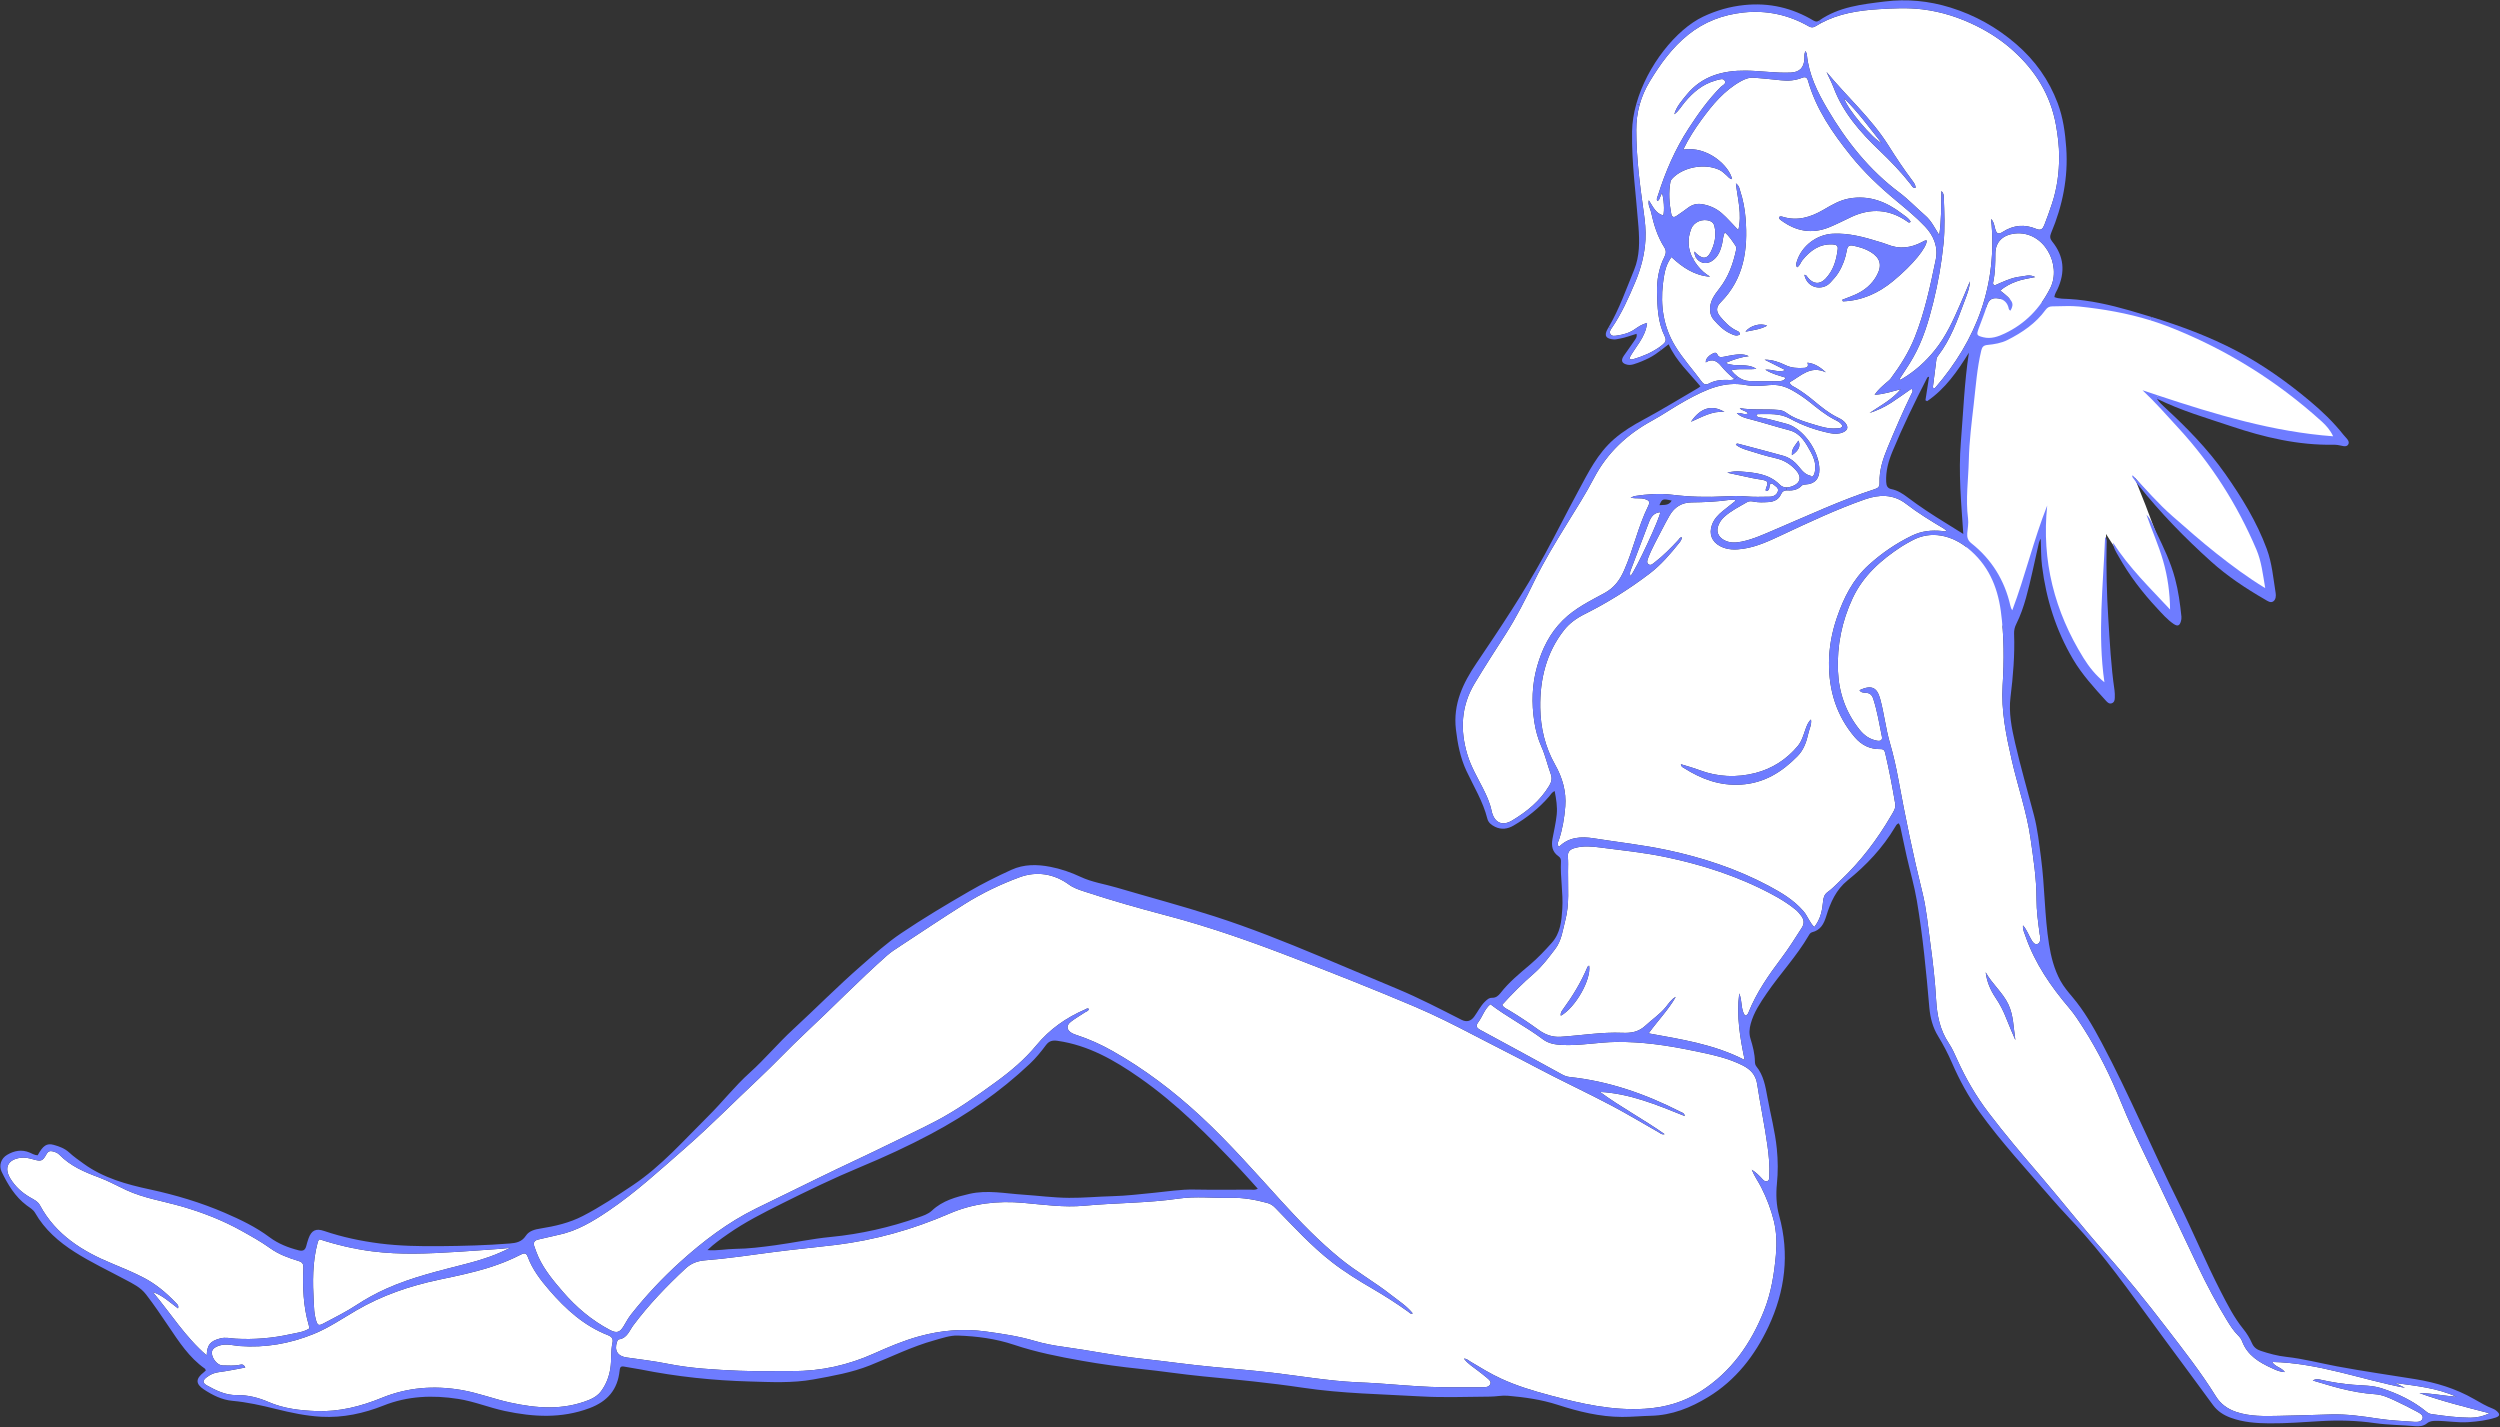 <?xml version="1.0" encoding="UTF-8"?> <svg xmlns="http://www.w3.org/2000/svg" width="1860" height="1062" viewBox="0 0 1860 1062" fill="none"><rect x="0" y="0" width="1860" height="1062" fill="#333333" stroke="none"/><g clip-path="url(#clip0_626_154)"><path d="M1469.33 254.8C1469.33 254.8 1462.18 322.97 1461.42 344.93C1460.66 366.89 1462.73 406.85 1462.73 406.85L1492.06 470.29L1505.85 440.67C1505.85 440.67 1515.3 399.56 1518.11 395.99C1520.92 392.42 1520.41 403.63 1520.41 403.63C1520.41 403.63 1522.45 458.29 1539.05 480.25C1555.65 502.21 1568.41 513.19 1568.67 513.95C1568.93 514.71 1564.5 459.57 1565.86 436.08C1567.22 412.59 1566.88 397.26 1566.88 397.26C1566.88 397.26 1583.99 425.1 1598.79 440.93C1613.59 456.76 1616.83 458.4 1616.83 458.4C1621.49 446.61 1612.19 414.6 1587.97 354.98C1587.97 354.98 1635.04 411.12 1656.49 424.11C1677.94 437.1 1690.7 441.44 1690.7 441.44C1690.7 441.44 1682.02 403.41 1672.06 384.38C1662.1 365.35 1631.67 325.27 1623.01 316.59C1614.35 307.91 1601.59 294.38 1601.59 294.38C1601.59 294.38 1647.55 308.93 1675.63 316.34C1703.71 323.75 1725.93 327.83 1725.93 327.83L1739.97 325.28C1739.97 325.28 1713.93 290.81 1664.91 265.02C1615.89 239.23 1583.46 230.3 1561.76 228C1540.06 225.7 1504.57 224.22 1504.57 224.22C1504.57 224.22 1471.63 210.38 1469.34 254.8H1469.33Z" fill="white"></path><path d="M1372 73.1C1382.78 83.75 1390.99 95.3 1400.13 106.66C1393.1 103.2 1374.12 80.82 1372 73.1Z" fill="white"></path><path d="M1275.53 168.25C1277.15 175.07 1275.71 181.63 1272.73 187.57C1269.84 193.34 1266.01 192.94 1260.62 187.12C1260.62 188.86 1261.1 190.41 1261.88 191.71L1259.58 192.47C1255.87 185.6 1255.13 178.17 1258.29 170.17C1260.34 164.98 1266.8 162.47 1272.09 164.35C1274 165.02 1275.07 166.28 1275.53 168.25Z" fill="white"></path><path d="M1529.61 92.87C1531.04 100.78 1532 108.75 1532.01 116.63C1532.01 128.41 1530.46 140.15 1526.7 151.49C1524.92 156.87 1523.04 162.2 1520.95 167.46C1519.82 170.29 1518.49 171.79 1514.94 170.3C1506.41 166.7 1498.1 167.37 1490.17 172.47C1486.68 174.72 1485.4 173.98 1484.3 169.86C1483.67 167.49 1483.46 164.96 1481.36 162.92C1486.36 211.43 1470.72 252.79 1439.52 288.85C1439.02 288.72 1438.51 288.6 1438.01 288.47C1438.9 281.35 1439.75 274.21 1440.72 267.1C1440.84 266.17 1441.48 265.25 1442.07 264.47C1451.2 252.49 1456.2 238.52 1461.38 224.63C1463.22 219.68 1465.34 214.82 1465.63 209.35C1463.3 215.07 1460.85 220.72 1458.4 226.37C1453.22 238.3 1447.89 250.13 1439.66 260.37C1432.71 269.02 1424.61 276.35 1415.02 281.98C1414.48 282.3 1413.97 282.82 1413.03 282.33C1416.5 276.88 1420.19 271.59 1423.36 266.01C1430.66 253.16 1434.85 239.12 1438.38 224.87C1441.95 210.47 1444.51 195.88 1445.99 181.13C1447.14 169.69 1446.63 158.19 1446.19 146.71C1446.14 145.32 1446.09 143.74 1444.39 142.08C1444.19 153.18 1444.47 163.75 1442.79 174.9C1439.37 169.57 1436.94 164.29 1432.48 160.43C1425.93 154.77 1419.95 148.39 1413.05 143.22C1390.65 126.46 1373.75 105.13 1359.67 81.23C1352.17 68.5 1345.69 55.49 1344.31 40.49C1344.26 39.87 1343.86 39.28 1343.34 37.97C1342.12 40.13 1342.56 41.9 1342.5 43.54C1342.24 50.24 1338.97 53.71 1332.34 54C1321.17 54.49 1310.09 52.67 1298.94 52.55C1281.77 52.38 1266.23 56.53 1254.87 70.48C1251.27 74.91 1247.32 79.24 1245.67 85.01C1249.03 82.61 1250.97 78.98 1253.54 75.93C1259.66 68.64 1266.65 62.7 1276 60.01C1276.48 59.87 1276.94 59.66 1277.43 59.57C1279.49 59.19 1282.15 57.9 1283.31 60.24C1284.43 62.48 1281.53 63.41 1280.22 64.74C1271.01 73.99 1263.5 84.56 1256.41 95.46C1246.35 110.93 1239.09 127.67 1233.57 145.22C1233.15 146.55 1232.13 147.92 1233.04 149.49C1234.48 149.13 1234.58 147.8 1235.07 146.81C1235.58 145.78 1235.95 144.68 1236.45 143.44C1237.92 147.36 1238.51 157.01 1237.46 160.28C1231.89 158.85 1229.88 153.87 1226.71 148.99C1225.96 152.71 1227.8 155.07 1228.35 157.65C1230.36 166.97 1233.14 176.02 1238.32 184.14C1239.89 186.6 1239.46 188.91 1238.29 191.23C1234.11 199.46 1232.64 208.46 1232.83 217.39C1233.07 228.45 1233.41 239.78 1238.5 250.06C1240.03 253.15 1239.19 254.73 1236.71 256.69C1235.89 257.34 1235.06 257.95 1234.22 258.53C1228.31 262.63 1221.75 265.3 1214.85 267.32C1214.05 267.55 1213.2 267.59 1212.15 266.61C1216.52 258.15 1224.31 251.13 1225.44 240.23C1221.45 241.3 1218.76 243.23 1216.07 245.08C1212.1 247.8 1207.63 248.98 1202.99 249.66C1201.39 249.9 1199.41 250.29 1198.31 248.78C1197.16 247.21 1198.02 245.69 1198.93 244.35C1199.07 244.15 1199.21 243.95 1199.34 243.76C1206.49 233.23 1211.61 221.66 1216.55 210.01C1220.87 199.82 1223.64 189.17 1224.24 178.18C1224.61 171.43 1223.87 164.54 1222.92 157.82C1220.06 137.56 1217.42 117.33 1217.39 96.78C1217.38 90.21 1218.2 83.94 1219.86 77.94C1221.51 71.95 1224 66.22 1227.33 60.71C1235.19 47.7 1243.97 35.45 1256.02 25.79C1268.12 16.09 1281.97 10.92 1297.15 9.29C1314.36 7.46 1330.62 10.96 1345.68 19.56C1347.53 20.61 1348.97 20.63 1350.73 19.53C1352.07 18.69 1353.42 17.91 1354.79 17.18C1368 10.12 1382.46 7.78 1397.41 6.85C1408.4 6.16 1419.31 5.62 1430.27 6.95C1444.65 8.69 1458.19 13.12 1471.07 19.58C1480.78 24.45 1489.8 30.43 1497.88 37.73C1514.43 52.66 1525.58 70.61 1529.61 92.87ZM1421.71 137.32C1422.52 138.37 1423.03 140.07 1425.26 139.72C1425.15 137.48 1423.92 135.88 1422.76 134.34C1416.46 125.95 1410.65 117.24 1405.07 108.36C1392.26 87.96 1374.09 71.98 1358.92 53.53C1360.72 57.45 1362.75 61.29 1364.28 65.31C1371.3 83.89 1384.04 98.38 1398.06 111.74C1406.51 119.8 1414.55 128.12 1421.71 137.32Z" fill="white"></path><path d="M1499.1 173.74C1520.77 171.41 1534.09 197.13 1525.41 214.35C1517.69 229.65 1506.73 240.88 1491.5 248.12C1486.58 250.46 1481.28 252.34 1475.62 250.93C1470.63 249.69 1470.41 249.22 1472.09 244.49C1474.08 238.85 1476.48 233.35 1478.2 227.6C1479.21 224.22 1481.03 221.63 1485.25 221.87C1489.79 222.12 1492.91 224.23 1494.21 228.39C1494.5 229.29 1494.25 230.43 1495.79 231.12C1498.83 225.79 1497.64 223.48 1488.14 216.18C1491.77 213.13 1495.8 211 1500.16 209.42C1504.36 207.89 1508.76 207.14 1514.2 206.14C1509.9 203.88 1506.59 205.49 1503.35 205.79C1499.86 206.11 1496.49 207.16 1493.23 208.41C1490.02 209.65 1486.9 211.12 1483.93 212.4C1482.49 211.55 1482.81 210.51 1483.01 209.56C1484.44 202.68 1484.54 195.71 1484.55 188.71C1484.55 179.86 1490.32 174.68 1499.1 173.74Z" fill="white"></path><path d="M1307.77 308.11C1315.86 308.14 1324.06 307.26 1331.59 311.39C1331.61 311.4 1331.62 311.41 1331.64 311.41C1341.04 316.57 1351.04 320.08 1361.53 322.25C1364.88 322.94 1368.16 322.98 1371.33 321.58C1374.72 320.09 1375.32 317.75 1373.09 314.86C1371.74 313.11 1369.93 311.9 1367.95 310.97C1367.89 310.94 1367.82 310.91 1367.76 310.88C1360.84 307.57 1354.98 302.77 1349.14 297.91C1344.91 294.39 1340.48 291.15 1335.74 288.35C1334.22 287.45 1332.35 286.92 1331.34 284.51C1339.75 279.84 1346.94 271.54 1358.49 277.02C1354.53 273.5 1350.54 270.5 1344.71 269.82C1345.7 272.38 1344.83 273.51 1342.37 273.69C1337.48 274.05 1332.75 273.8 1328.22 271.6C1323.43 269.28 1318.44 267.58 1312.88 267.59C1318.05 270.18 1323.22 272.78 1328.39 275.37C1323.37 277.51 1318.89 274.66 1313.35 275.01C1318.43 278.29 1323.56 279.35 1328.72 281.04C1327.21 283.4 1325.26 283.59 1323.27 283.59C1321.88 283.59 1320.48 283.6 1319.09 283.61C1313.32 283.65 1307.55 283.71 1301.79 283.52C1298.25 283.41 1295.3 282.15 1292.62 280.07C1291.01 278.82 1289.5 277.27 1288.02 275.5C1294.37 273.89 1300.19 275.25 1306.68 274.42C1299.41 269.67 1291.31 273.52 1283.77 270.03C1289.8 267.5 1295.21 265.62 1301.09 265.02C1297.31 263.1 1293.41 263.62 1289.56 264.1C1287.25 264.39 1284.99 265.02 1282.7 265.41C1281.39 265.64 1279.9 266.01 1278.8 265.21C1277.54 264.31 1277.62 261.57 1274.89 262.77C1272.51 263.82 1270.6 265.28 1269.34 267.56C1269.2 267.82 1269.25 268.19 1269.07 269.63C1274.15 266.35 1277.8 269.01 1280.35 272.11C1283.3 275.7 1286.56 278.87 1290.51 282.1C1288.29 283.04 1286.47 282.71 1284.74 282.66C1280.17 282.54 1275.73 283.1 1271.66 285.25C1269.33 286.48 1267.71 286.18 1266.14 284.04C1259.56 275.06 1251.96 266.84 1246.18 257.25C1237.56 242.94 1235.31 227.38 1237.23 211.12C1238.51 200.3 1240.02 196.38 1243.55 191.23C1251.69 198.88 1260.68 205.03 1272.31 205.86C1268.7 203.69 1265.61 200.97 1263.06 197.73C1261.71 196.01 1260.54 194.26 1259.58 192.47L1261.88 191.71C1264.13 195.43 1268.98 197 1273.19 194.49C1278.36 191.41 1280.2 186.23 1281.39 180.76C1281.94 178.22 1281.96 175.56 1283.26 172.77C1286.68 175.84 1288.96 179.46 1291.33 182.99C1292.02 184.02 1291.79 185.23 1291.54 186.39C1289.36 196.59 1285.85 206.15 1279.35 214.53C1275.6 219.36 1271.79 224.3 1272.32 231.12C1272.52 233.75 1273.24 235.86 1274.99 237.86C1278.53 241.9 1282.24 245.72 1287.17 248.01C1289.42 249.06 1291.88 250.56 1294.5 248.8C1294.35 246.56 1292.6 246.33 1291.37 245.69C1286.68 243.24 1283.1 239.52 1279.82 235.54C1276.62 231.65 1276.71 228.42 1280.22 224.88C1297.57 207.38 1300.55 185.68 1298.72 162.52C1298.17 155.53 1296.87 148.68 1294.69 142.02C1294.15 140.34 1294.09 138.39 1291.51 136.42C1292.83 148.28 1296.18 159.29 1293.31 171.23C1288.79 166.62 1285.23 162.27 1280.95 158.6C1276.61 154.87 1271.69 152.76 1266.16 151.88C1262.35 151.28 1258.94 152.26 1255.85 154.62C1253.07 156.73 1250.17 158.69 1247.29 160.67C1245.22 162.08 1243.89 161.54 1243.41 159.03C1241.93 151.15 1241.33 143.24 1242.8 135.29C1243.03 134.08 1243.78 133.21 1244.61 132.37C1252.86 124.12 1268.37 121.41 1279.09 126.33C1281.26 127.33 1282.89 128.99 1284.63 130.53C1285.83 131.59 1286.75 133.1 1288.67 133.29C1286.63 123.51 1270.41 108.41 1252.3 111.31C1256.21 103.25 1260.85 96.01 1265.91 89.08C1274.09 77.89 1282.83 67.25 1295.3 60.37C1298.47 58.63 1301.45 57.52 1305.18 57.83C1311.81 58.39 1318.43 58.97 1325.04 59.73C1330.4 60.35 1335.71 59.89 1340.75 57.87C1343.28 56.86 1344.51 57.71 1345.18 60.1C1351.16 81.21 1363.39 98.82 1376.84 115.64C1386.74 128.01 1398.22 138.87 1410.41 149.01C1417.95 155.28 1425.62 161.53 1432.32 168.64C1438.62 175.32 1442.17 183.7 1440.17 193.29C1436.1 212.84 1432.01 232.38 1424.55 251.04C1420.12 262.13 1413.81 272.05 1406.76 281.57C1405.78 282.88 1404.36 283.86 1403.12 284.96C1400.4 287.37 1397.57 289.68 1394.69 293.68C1402.02 293.35 1407.93 291.06 1414.17 289.6C1407.75 297.23 1399.08 301.82 1390.93 307.27C1396.62 305.38 1402.04 302.88 1407.06 299.63C1412.19 296.32 1417.12 292.71 1422.08 289.26C1423.81 290.8 1422.67 291.98 1422.14 293.05C1415.77 306.06 1410.08 319.38 1404.51 332.74C1400.98 341.2 1398.04 349.91 1398.38 359.29C1398.47 361.86 1397.56 363.05 1395 363.88C1369.47 372.17 1345.18 383.56 1320.52 394.03C1312.42 397.47 1304.39 401.25 1295.67 403.01C1291.21 403.91 1286.77 404.1 1282.56 401.74C1278.07 399.21 1276.61 395.08 1278.69 390.32C1279.64 388.16 1280.98 386.27 1282.72 384.67C1287.79 379.98 1293.98 377 1299.86 373.56C1301.39 372.66 1303.05 372.88 1304.72 373.21C1308.35 373.93 1312.03 373.77 1315.68 373.54C1319.69 373.29 1323.3 371.74 1324.99 367.87C1325.96 365.67 1327.29 364.88 1329.26 364.84C1329.5 364.84 1329.75 364.84 1330.01 364.86C1333.99 365.11 1337.64 364.34 1340.52 361.3C1341.26 360.52 1342.23 360.52 1343.27 360.46C1350.14 360.11 1353.71 356.24 1353.64 349.28C1353.61 346.81 1353.21 344.25 1352.5 341.69C1349.16 329.72 1339.04 317.82 1329.05 315.29C1323.08 313.78 1317.21 311.94 1311.14 310.84C1309.59 310.56 1307.73 310.86 1306.67 308.97C1307.05 308.66 1307.42 308.11 1307.77 308.11ZM1408.49 209.09C1423.55 196.65 1433.59 184.03 1433.51 178.87C1432.07 178.73 1430.97 179.59 1429.81 180.19C1421.59 184.47 1413.18 185.56 1404.39 181.98C1402.24 181.1 1399.98 180.48 1397.76 179.79C1386.61 176.33 1375.41 173.28 1363.54 173.89C1351.67 174.51 1340.57 182.87 1336.98 194.15C1336.51 195.65 1335.87 197.22 1337.04 198.87C1339.25 197.55 1339.63 195.22 1340.97 193.59C1346.79 186.46 1353.61 181.34 1363.43 181.84C1365.69 181.96 1367.59 182.47 1367.28 185.19C1366.33 193.43 1364.05 201.26 1358.16 207.39C1353.79 211.93 1348.95 211.36 1344.95 206.44C1344.35 205.7 1344.11 204.57 1342.45 204.48C1344.69 214.84 1356.07 216.5 1361.81 210.21C1363.95 207.87 1366.1 205.58 1367.78 202.87C1370.98 197.71 1373.05 192.08 1374.04 186.15C1374.6 182.77 1376.08 182.19 1379.13 182.85C1383.56 183.82 1387.84 185.06 1391.72 187.43C1398.76 191.72 1400.41 197.06 1396.66 204.34C1392.94 211.59 1386.91 216.43 1379.48 219.56C1376.56 220.8 1373.58 221.89 1370.62 223.04C1370.79 223.43 1370.97 223.82 1371.14 224.22C1385.34 223.67 1397.69 218.01 1408.49 209.09ZM1418.71 164.6C1419.44 165.11 1420.15 166.16 1421.54 165.03C1420.04 162.14 1417.15 160.59 1414.78 158.78C1403.28 150 1390.57 145.05 1375.76 147.69C1368.73 148.94 1362.71 152.55 1356.7 156.06C1347.16 161.63 1337.29 164.69 1326.25 161.27C1325.48 161.03 1324.65 160.76 1323.63 161.47C1323.56 162.9 1324.5 163.44 1325.27 164C1336.09 171.98 1347.84 174.28 1360.52 169.24C1366.37 166.91 1371.95 163.92 1377.68 161.28C1391.97 154.69 1405.66 155.64 1418.71 164.6ZM1314.7 242.33C1309.93 240.1 1302.18 242.16 1298.6 246.78C1304.67 245.58 1309.92 245 1314.7 242.33Z" fill="white"></path><path d="M1235.23 381.06C1235.29 384.82 1217.32 423.56 1213.1 428.63C1212.17 426.23 1213.11 424.55 1213.74 422.89C1218.08 411.39 1222.5 399.93 1226.84 388.43C1228.34 384.45 1230.6 381.47 1235.23 381.06Z" fill="white"></path><path d="M1370.84 316.97C1369.74 318.98 1367.77 318.6 1366.05 318.74C1360.79 319.15 1355.78 317.74 1350.85 316.24C1344.65 314.35 1338.37 312.61 1332.69 309.45C1331.38 308.72 1330.1 307.91 1328.86 307.01C1327.23 305.83 1325.24 305.18 1323.25 305C1313.67 304.11 1304 305.3 1294.37 303.64C1295.96 305.78 1298.88 305.31 1300.58 307.6C1297.72 309.06 1295.27 306.72 1292.19 307.35C1294.96 310.08 1298.17 310.88 1301.21 311.67C1311.36 314.29 1321.34 317.51 1331.48 320.18C1339.65 322.33 1343.62 329.69 1347.35 336.54C1348.36 338.39 1349.25 340.35 1349.84 342.41C1350.43 344.5 1350.71 346.69 1350.48 348.98C1350.27 351.15 1350.12 353.29 1348.29 354.72C1347.53 354.89 1347.43 354.07 1347.12 354C1341.6 352.83 1339.35 347.82 1335.76 344.39C1333.17 341.91 1330.17 340.06 1326.8 339.12C1315.58 335.98 1304.3 333.07 1293.04 330.09C1292.57 329.96 1292.04 329.88 1291.48 330.88C1293.75 332.65 1296.43 333.81 1299.25 334.69C1306.56 336.97 1313.86 339.29 1321.34 340.98C1327.37 342.35 1332.38 345.47 1336.46 350.14C1340.58 354.88 1339.47 359.5 1333.55 361.75C1332.1 362.3 1330.62 362.65 1329.2 362.65C1327.37 362.65 1325.63 362.07 1324.16 360.6C1316.05 352.44 1305.56 351.65 1295.08 350.8C1291.82 350.54 1288.52 350.76 1285.1 351.7C1291.35 353.05 1297.6 354.42 1303.85 355.73C1306.13 356.21 1308.45 356.5 1310.74 356.92C1315.32 357.77 1315.73 358.5 1314.11 362.82C1313.82 363.6 1313.42 364.33 1313.88 365.36C1317.47 365.08 1315.76 361.39 1317.29 359.91C1318.05 359.58 1318.7 359.87 1319.19 360.29C1320.87 361.77 1323.64 362.86 1322.69 365.69C1321.83 368.26 1319.38 369.5 1316.75 369.54C1310.76 369.63 1304.73 369.84 1298.78 369.32C1293.61 368.87 1288.55 369.01 1283.38 369.3C1270.24 370.03 1257.1 369.73 1244.01 368.09C1234.68 366.92 1225.4 367.67 1216.16 369.07C1215.42 369.18 1214.75 369.66 1213.2 370.34C1217.29 371.1 1220.5 370.36 1223.56 371.24C1227.1 372.26 1227.82 373.39 1226.22 376.63C1218.67 391.9 1215.28 408.71 1208.39 424.26C1205.06 431.77 1201.02 437.3 1193.6 441.33C1182.86 447.17 1171.79 452.53 1162.8 461.44C1152.95 471.21 1147.29 482.93 1143.61 495.86C1139.76 509.34 1139.43 523.1 1141.51 536.92C1142.48 543.36 1144.23 549.67 1146.86 555.59C1149.8 562.17 1151.31 569.18 1153.77 575.89C1154.88 578.94 1154.41 581.58 1152.74 584.4C1145.98 595.76 1136.07 603.84 1125.02 610.46C1117.36 615.05 1111.54 611.86 1109.7 603.09C1108.46 597.16 1105.95 591.74 1103.24 586.38C1099.1 578.23 1094.4 570.32 1091.74 561.48C1086.2 543.11 1087.04 525.28 1097.07 508.56C1104.52 496.15 1112.38 483.98 1120.19 471.79C1128.29 459.15 1135 445.78 1141.55 432.3C1148.69 417.62 1157.17 403.69 1165.73 389.8C1172.62 378.61 1179.73 367.5 1185.81 355.86C1195.74 336.85 1210.52 323.12 1229.1 312.98C1237.87 308.19 1246.07 302.36 1254.8 297.62C1268.36 290.26 1282.29 283.32 1298.85 286.47C1304.48 287.53 1310.52 287.07 1316.29 286.52C1317.24 286.43 1318.18 286.38 1319.1 286.38C1323.92 286.38 1328.34 287.62 1332.6 289.94C1337.43 292.57 1341.99 295.62 1346.3 299.06C1352.27 303.84 1358.17 308.7 1365.04 312.25C1365.57 312.52 1366.13 312.8 1366.67 313.09C1368.3 313.96 1369.89 315.02 1370.84 316.97ZM1333.17 338.64C1338.36 335.27 1339.92 331.55 1338.02 327.81C1335.98 331.06 1332.72 333.65 1333.17 338.64ZM1258.08 313.8C1266.57 310.11 1274 305.61 1282.97 306.48C1273.67 300.91 1265.28 303.3 1258.08 313.8Z" fill="white"></path><path d="M370.41 929.26C373.03 929.07 375.65 928.78 379.46 928.43C368.64 934.01 358.25 937.31 347.65 940.07C327.22 945.38 306.61 950.14 287.24 958.86C279.65 962.28 272.35 966.27 265.4 970.84C257.6 975.97 249.23 980.08 241.03 984.47C236.86 986.71 236.23 986.16 234.93 981.57C233.74 977.35 233.64 972.98 233.42 968.73C232.63 953.95 232.39 939.15 236.28 924.65C236.54 923.67 236.83 922.73 237.78 922.03C250.76 926.29 263.75 929.29 276.87 930.98C297.69 933.67 318.68 932.71 339.59 931.41C349.87 930.77 360.14 930 370.41 929.26Z" fill="white"></path><path d="M229.69 985.799C229.92 986.579 230.02 987.389 230.22 988.339C225.79 991.189 220.7 991.619 215.92 992.679C202.54 995.649 188.96 996.759 175.24 995.969C171.46 995.759 167.76 994.729 163.85 995.789C156.38 997.809 154.19 1000.35 153.76 1008.42C137.95 994.859 127.01 977.149 113.71 961.299C121 963.709 126.36 968.949 132.44 973.439C133.19 971.259 131.83 970.339 130.86 969.329C123.7 961.809 115.78 955.189 106.51 950.429C98.99 946.579 91.22 943.299 83.37 940.079C61.38 931.039 41.55 918.709 29.74 896.769C28.07 893.659 24.86 892.329 22.02 890.649C16.17 887.189 11.31 882.739 7.76 876.949C2.79 868.819 5.85 862.639 15.32 861.389C18.54 860.959 21.58 861.659 24.66 862.539C30.79 864.289 31.67 863.899 34.74 858.419C35.71 856.669 37.06 856.129 38.88 856.529C40.86 856.969 42.82 857.689 44.21 859.129C52.36 867.509 62.79 871.979 73.41 875.909C80.63 878.579 87.29 882.329 94.23 885.519C106.76 891.289 120.31 893.409 133.43 897.089C149.65 901.649 165.33 907.649 180.08 915.929C187.2 919.919 194.31 923.849 200.95 928.639C207.36 933.249 214.77 935.949 222.28 938.229C225.03 939.059 225.84 940.509 225.72 943.319C225.1 957.649 225.61 971.899 229.69 985.799Z" fill="white"></path><path d="M452.22 993.33C455.03 994.43 456.36 995.97 455.7 998.93C454.26 1005.31 455.12 1011.85 454.08 1018.29C453.09 1024.4 450.98 1029.84 447.44 1034.76C445.17 1037.92 442.1 1039.98 438.39 1041.49C418.97 1049.37 399.38 1047.86 379.52 1043.51C367.31 1040.84 355.62 1036.26 343.27 1034.15C322.95 1030.67 303.19 1032.19 284.01 1040.02C268.45 1046.38 252.34 1050.47 235.43 1049.85C223.3 1049.39 211.27 1048.04 199.85 1043.11C192.36 1039.87 184.48 1037.8 176.1 1037.95C168.01 1038.1 160.88 1034.62 154.01 1030.8C150.47 1028.83 150.63 1026.95 154.01 1024.49C156.59 1022.6 159.29 1021.33 162.62 1020.91C169.14 1020.08 175.58 1018.68 182.51 1017.43C181.2 1014.77 179.78 1015.1 178.53 1015.38C174.24 1016.35 169.9 1015.89 165.58 1015.88C162.05 1015.87 158.13 1011.36 157.64 1007.1C157.31 1004.16 159.35 1002.26 163.63 1000.97C168.66 999.46 173.57 1001.11 178.47 1001.47C197.45 1002.86 215.57 999.67 233.13 992.58C244.48 988 254.53 981.08 265 974.97C284.22 963.74 304.86 956.71 326.52 952.12C339.21 949.43 351.93 946.83 364.33 942.89C372.13 940.41 379.69 937.41 386.97 933.68C389.19 932.54 391.34 931.49 392.58 934.88C396.08 944.44 402.17 952.32 408.72 959.92C420.92 974.06 434.53 986.39 452.23 993.33H452.22Z" fill="white"></path><path d="M1319.73 908.28C1321.73 916.39 1322.03 925.09 1321.27 933.58C1320.01 947.71 1317.78 961.74 1312.53 974.96C1302.75 999.62 1288.11 1020.66 1265.27 1035.19C1252.62 1043.24 1238.8 1047.17 1223.86 1048.12C1199.67 1049.67 1176.57 1044.4 1153.51 1038.23C1140.95 1034.86 1128.54 1031.16 1116.7 1025.68C1108.82 1022.04 1101.46 1017.5 1094.03 1013.05C1092.68 1012.24 1091.54 1010.95 1089.17 1010.78C1092.18 1014.87 1096.13 1017.04 1099.56 1019.78C1102.03 1021.75 1104.6 1023.6 1106.96 1025.7C1108.12 1026.74 1109.68 1028 1108.71 1029.94C1107.88 1031.62 1106.2 1032.01 1104.47 1032.07C1103.14 1032.11 1101.81 1032.12 1100.47 1032.12C1088.31 1032.06 1076.14 1032.32 1064 1031.84C1050.89 1031.31 1037.81 1030.08 1024.72 1029.18C1019.58 1028.83 1014.42 1028.64 1009.28 1028.39C988.3 1027.39 967.64 1023.76 946.84 1021.3C932.48 1019.61 918.06 1018.41 903.65 1017.1C885.76 1015.48 867.99 1012.86 850.15 1010.93C830.29 1008.78 810.75 1004.68 790.98 1002C783.9 1001.04 776.8 999.71 769.96 997.68C757.93 994.11 745.59 992.28 733.24 990.59C716.57 988.31 700.08 989.74 683.84 994.23C672.23 997.43 661.23 1002.1 650.28 1007.01C631.05 1015.64 610.92 1020.22 589.77 1020.05C576.45 1019.95 563.11 1020.42 549.8 1019.84C532.04 1019.07 514.28 1018.15 496.74 1014.64C486.64 1012.62 476.37 1011.4 466.16 1009.95C459.54 1009.01 456.9 1004.83 459.05 998.34C459.32 997.52 459.67 996.6 460.51 996.48C466.64 995.6 468.22 989.99 471.19 986.03C482.69 970.64 495.93 956.9 509.96 943.84C514.27 939.82 518.85 938.12 524.84 937.65C541.57 936.33 558.18 933.8 574.82 931.62C590.3 929.59 605.88 928.14 621.4 926.26C650.88 922.69 679.12 914.7 706.33 902.92C724 895.27 742.39 893.22 761.5 894.94C776.56 896.28 791.69 898.46 806.82 897.05C830.15 894.87 853.64 895.14 876.91 891.76C889.74 889.89 902.86 891.5 915.85 891.19C925.13 890.97 934.06 892.6 942.93 895.02C945.27 895.66 947.04 896.83 948.75 898.58C962.37 912.49 975.46 926.97 990.91 938.96C1000.52 946.43 1010.88 952.81 1021.39 958.92C1030.46 964.2 1039.28 969.87 1047.81 975.99C1048.66 976.6 1049.32 977.86 1051.09 977.16C1046.45 971.46 1040.38 967.68 1034.85 963.33C1022.8 953.86 1009.37 946.31 997.47 936.64C981.41 923.59 967.08 908.73 953.18 893.47C933.57 871.93 914.38 849.99 892.97 830.19C873 811.73 851.48 795.38 827.68 781.94C819.04 777.05 810.23 773.1 800.9 770.04C799.8 769.67 798.67 769.29 797.66 768.74C793.46 766.42 793.03 763 796.84 760.08C800.13 757.55 803.78 755.49 807.23 753.17C808.27 752.47 809.82 752.28 810.09 750.66C809.01 749.74 808.19 750.67 807.36 751.03C793.22 757.14 780.9 765.78 771.07 777.7C762.31 788.33 751.88 797.08 740.82 805.12C726.55 815.5 712.15 825.74 696.5 833.98C685.31 839.87 673.81 845.18 662.47 850.77C644.7 859.53 626.67 867.72 608.89 876.46C593.36 884.1 577.77 891.61 562.25 899.27C541.43 909.55 523.28 923.35 506.14 938.82C492.88 950.8 480.76 963.74 469.7 977.72C467.51 980.48 465.84 983.54 464.07 986.55C461.19 991.43 458.74 992.11 453.79 989.5C440.19 982.35 428.68 972.57 418.72 961.01C411.88 953.07 405.11 945.01 400.65 935.38C399.47 932.82 398.55 930.13 397.59 927.47C396.5 924.47 397.51 922.78 400.74 922.13C405.47 921.17 410.11 919.82 414.84 918.87C428.89 916.05 440.89 908.85 452.49 901.01C473.08 887.09 491.32 870.26 510 853.95C528.7 837.62 546.05 819.89 564.14 802.94C576.17 791.66 587.38 779.57 599.43 768.33C619.74 749.36 639.09 729.37 659.89 710.93C662.98 708.2 666.53 705.95 669.99 703.68C685.86 693.25 701.63 682.69 717.7 672.59C730.55 664.51 744.32 657.92 758.48 652.69C771.23 647.97 784.1 649.97 795.43 658.2C798.89 660.71 802.83 661.97 806.75 663.27C826.83 669.92 847.19 675.68 867.63 681.07C899.24 689.41 930.01 700.21 960.47 711.95C991.23 723.79 1021.88 735.93 1052.23 748.79C1067.41 755.22 1082.12 762.62 1096.71 770.27C1111.75 778.16 1126.99 785.68 1141.97 793.66C1161.08 803.84 1180.77 812.87 1199.88 823.03C1211.63 829.28 1223.02 836.19 1234.61 842.75C1235.54 843.28 1236.34 844.34 1238.47 843.81C1222.52 832.57 1205.69 823.69 1190.36 812.37C1212.61 813.57 1232.74 821.99 1253.47 830.34C1253.12 827.98 1251.43 827.78 1250.32 827.21C1224.31 813.94 1197.12 804.4 1167.91 801.3C1165.87 801.08 1164.08 800.44 1162.29 799.46C1142 788.35 1121.71 777.23 1101.34 766.26C1098.4 764.68 1097.81 763.23 1099.81 760.54C1103.04 756.2 1104.52 750.64 1108.84 747.15C1121.47 756.8 1135.5 763.89 1148 773.29C1151.99 776.29 1156.63 777.12 1161.61 777.41C1175.32 778.21 1188.78 775.37 1202.45 775.21C1221.45 774.98 1239.91 777.66 1258.37 781.47C1268.48 783.55 1278.61 785.47 1288.32 789.08C1291.12 790.13 1293.89 791.31 1296.56 792.66C1302.3 795.57 1306.29 799.6 1307.33 806.54C1309.63 821.83 1312.84 836.98 1314.98 852.29C1316.03 859.81 1316.74 867.49 1316.36 875.17C1316.29 876.47 1316.54 878.01 1315.06 878.69C1313.38 879.47 1312.19 878.29 1311.19 877.19C1308.85 874.6 1306.36 872.21 1303.33 870.27C1305.2 875.01 1308.22 879.08 1310.48 883.58C1314.46 891.51 1317.66 899.84 1319.73 908.28Z" fill="white"></path><path d="M1340.18 681.47C1342.28 684.34 1342.5 687.2 1340.54 690.26C1335.71 697.82 1330.93 705.43 1325.54 712.62C1316.04 725.28 1306.94 738.19 1301 753.01C1300.57 754.08 1300.19 755.23 1298.29 755.64C1294.95 750.86 1296.44 744.9 1293.98 739.08C1291.81 756.41 1294.68 772.34 1298.02 788.65C1275.59 777.05 1251.31 773.34 1226.56 768.82C1233.5 759.2 1241.3 751.3 1246.77 741.67C1243.45 743.41 1241.54 746.57 1239.35 749.26C1234.97 754.63 1229.25 758.36 1224.31 762.98C1219.12 767.84 1213.55 768.69 1207.06 768.41C1191.72 767.76 1176.57 770.36 1161.32 771.36C1155.13 771.77 1150.03 770 1145.06 766.45C1137.9 761.32 1130.6 756.36 1123.02 751.82C1121.1 750.66 1118.78 749.87 1117.59 747.58C1125.1 739.3 1132.93 731.45 1141.34 724.17C1147.41 718.91 1152.15 712.44 1157.01 706.11C1161.86 699.79 1162.66 692.02 1164.6 684.65C1167.75 672.7 1166.5 660.52 1166.64 648.41C1166.68 644.75 1166.81 641.07 1166.53 637.43C1166.22 633.43 1168.25 631.84 1171.76 630.88C1178.03 629.15 1184.27 629.71 1190.57 630.53C1206.55 632.6 1222.59 634.22 1238.41 637.49C1266.6 643.32 1293.73 652.08 1319.14 665.81C1325 668.98 1330.65 672.46 1335.82 676.71C1337.52 678.1 1338.9 679.72 1340.18 681.47ZM1161.24 755.71C1172.2 749.54 1183.88 728.84 1182.37 718.56C1181.52 718.47 1181.23 719.12 1180.98 719.71C1176.3 730.8 1170.1 741.02 1163.02 750.72C1162.01 752.1 1160.8 753.58 1161.24 755.71Z" fill="white"></path><path d="M1852.16 1051.47C1847.54 1053.73 1842.78 1054.8 1837.93 1054.78C1828.28 1054.74 1818.71 1053.45 1809.16 1052.09C1807.81 1051.9 1806.67 1051.46 1805.57 1050.56C1795.55 1042.3 1784 1036.78 1771.76 1032.84C1765.13 1030.71 1757.96 1030.82 1751.02 1030.28C1742.86 1029.63 1734.85 1028.37 1726.89 1026.58C1725.15 1026.19 1723.36 1025.59 1720.69 1027.09C1727.98 1029.21 1734.51 1031.31 1741.15 1032.97C1749.71 1035.12 1758.37 1036.74 1767.22 1037.32C1772.25 1037.65 1776.91 1039.74 1781.44 1041.84C1787.18 1044.5 1792.84 1047.34 1798.4 1050.35C1800.35 1051.41 1803.16 1052.86 1802.38 1055.43C1801.66 1057.85 1798.57 1058.02 1796.31 1057.86C1787.36 1057.24 1778.36 1056.83 1769.5 1055.48C1757.8 1053.7 1746 1051.99 1734.28 1052.34C1721.33 1052.72 1708.34 1053.17 1695.39 1053.41C1684.9 1053.61 1674.13 1053.99 1663.75 1050.48C1657.26 1048.27 1652.19 1044.65 1648.64 1038.92C1637.57 1021.06 1624.6 1004.56 1611.84 987.93C1597.26 968.93 1582.31 950.24 1566.36 932.3C1549.68 913.54 1534.19 893.72 1517.86 874.64C1504.77 859.34 1491.74 844 1479.56 827.96C1470.26 815.73 1462.57 802.54 1456.25 788.54C1454.34 784.3 1452.44 779.98 1449.88 776.14C1443.33 766.35 1441.14 755.42 1440.5 743.97C1439.7 729.69 1438.05 715.48 1436.11 701.32C1434.4 688.81 1433.29 676.15 1430.24 663.9C1423.32 636.11 1417.59 608.09 1412.42 579.94C1410.74 570.78 1408.69 561.68 1406.09 552.73C1402.98 542 1401.81 530.85 1398.88 520.08C1396.49 511.28 1392.37 509.4 1383.45 513.5C1384.6 515.37 1386.51 515.33 1388.19 515.43C1391.09 515.59 1392.76 517.06 1393.64 519.73C1396.66 528.92 1398.2 538.45 1400.11 547.9C1400.64 550.57 1399.36 551.54 1396.68 551.1C1391.1 550.16 1386.9 547.12 1383.46 542.8C1373.27 530 1368.11 515.42 1367.45 499.06C1366.69 480.21 1370.34 462.3 1378.26 445.26C1386.12 428.35 1399.5 416.55 1414.77 406.59C1417.14 405.05 1419.66 403.75 1422.13 402.36C1436.98 394.05 1452.56 398.62 1463.95 407.8C1478.92 419.86 1486.05 435.82 1488.61 454.66C1491.11 473.11 1491.09 491.59 1489.95 509.97C1488.79 528.94 1492.55 546.93 1496.66 565.12C1501.09 584.75 1507.88 603.85 1510.72 623.82C1512.84 638.77 1515.2 653.77 1515.16 668.94C1515.14 677.8 1516.4 686.51 1517.56 695.24C1517.67 696.07 1518.02 696.89 1517.98 697.69C1517.9 699.52 1517.86 701.74 1515.84 702.33C1513.82 702.92 1512.53 701.17 1511.56 699.57C1509.35 695.94 1508.06 691.79 1505.1 688.5C1504.8 691.56 1506.16 694.18 1507.1 696.88C1514.1 716.84 1525.83 733.93 1539.41 749.87C1543.43 754.58 1546.76 759.76 1550.07 764.95C1561.09 782.24 1570.17 800.53 1577.86 819.54C1583.54 833.58 1589.98 847.28 1596.58 860.92C1609.69 888.04 1622.43 915.35 1635.42 942.52C1641.96 956.2 1649.04 969.59 1656.98 982.51C1659.33 986.35 1661.74 990.14 1664.96 993.34C1666.26 994.64 1667.48 996.07 1668.11 997.8C1672.02 1008.42 1680.84 1013.64 1690.4 1017.96C1693.15 1019.21 1695.95 1020.7 1699.92 1020.82C1697.26 1017.18 1692.82 1017.14 1690.48 1013.29C1724.93 1014 1756.48 1026.28 1789.33 1032.56L1781.95 1028.93C1797.51 1031.1 1813.18 1032.61 1827.68 1039.21C1818.42 1038.51 1809.34 1036.58 1800.01 1036.42C1817.01 1042.62 1834.55 1046.85 1852.16 1051.47ZM1499.44 773.83C1498.04 764.8 1498.12 755.46 1494.18 747.17C1489.97 738.34 1482.04 732 1477.35 723.39C1478.22 730.5 1480.91 736.7 1484.74 742.37C1488.02 747.23 1490.65 752.36 1492.75 757.83C1494.83 763.22 1497.2 768.5 1499.44 773.83Z" fill="white"></path><path d="M1418.08 374.81C1426.92 381.62 1436.44 387.47 1446.04 393.16C1446.73 393.57 1447.32 394.15 1448.09 394.75C1446.92 395.95 1445.82 395.14 1444.8 395.05C1437.08 394.31 1429.83 394.98 1422.52 398.52C1410.68 404.24 1400.07 411.54 1390.4 420.28C1378.58 430.96 1371.72 444.72 1366.65 459.57C1362.95 470.38 1360.84 481.54 1360.75 492.83C1360.58 513.59 1366.32 532.58 1380.1 548.64C1385.05 554.4 1391.34 557.48 1398.93 557.33C1401.39 557.28 1402.11 558.26 1402.59 560.3C1405.52 572.77 1407.92 585.35 1410.04 597.98C1410.62 601.43 1408.61 604.08 1407.06 606.76C1396.72 624.57 1384.37 640.82 1369.37 655C1366.23 657.97 1363.29 661.17 1359.75 663.71C1357.43 665.38 1356.65 667.62 1356.38 670.53C1355.76 677.26 1354.5 683.92 1349.8 689.72C1346.12 686.05 1344.82 681.44 1341.77 677.92C1334.63 669.65 1325.53 664.22 1316.11 659.19C1292.13 646.39 1266.59 638.02 1240.06 632.38C1222.13 628.57 1203.92 626.6 1185.85 623.72C1176.53 622.24 1167.19 622.66 1159.9 630.06C1157.97 627.95 1159.3 626.48 1159.79 625.02C1162.52 616.92 1163.89 608.52 1164.57 600.09C1165.46 589 1162.43 578.54 1157.02 568.98C1149.5 555.72 1146.16 541.36 1145.95 526.44C1145.65 505.5 1150.38 485.72 1163.6 468.86C1167.59 463.77 1172.91 459.92 1178.83 456.97C1196.01 448.41 1212.22 438.23 1227.47 426.61C1235.84 420.23 1242.67 412.19 1249.25 404C1250.16 402.88 1251.13 401.68 1251.33 399.73C1249.73 399.7 1249.39 400.97 1248.71 401.7C1243.16 407.69 1237.45 413.51 1230.95 418.49C1229.66 419.47 1228.2 421.01 1226.53 419.86C1224.9 418.73 1225.61 416.78 1226.18 415.25C1228.98 407.74 1233.08 400.85 1236.66 393.71C1238.37 390.29 1240.24 386.95 1242.12 383.61C1245.69 377.26 1251.35 373.85 1258.44 373.79C1267.94 373.7 1277.38 373.25 1286.79 371.92C1288.08 371.74 1289.42 371.9 1290.73 371.9C1290.85 372.18 1290.97 372.47 1291.08 372.76C1287.98 375.23 1284.87 377.68 1281.78 380.16C1278.23 383.01 1275.19 386.22 1273.64 390.67C1271.36 397.21 1273.52 402.96 1279.66 406.27C1285.24 409.28 1291.2 409.17 1297.2 408.25C1307.55 406.67 1316.89 402.16 1326.23 397.79C1346.43 388.32 1366.65 378.81 1387.71 371.44C1397.85 367.89 1408.53 367.46 1418.08 374.81ZM1345.42 545.6C1346.15 542.21 1348.02 539.02 1347.39 535.29C1345.1 537.38 1344.14 540.14 1343.17 542.91C1341.68 547.14 1340.49 551.51 1337.53 555.06C1329.15 565.07 1318.49 571.9 1306.04 575.11C1292.11 578.69 1278.03 578.12 1264.33 572.95C1259.91 571.28 1255.31 570.06 1250.57 568.56C1250.76 570.59 1252.07 570.89 1252.99 571.47C1265.89 579.65 1279.48 584.72 1295.3 583.74C1312.63 582.66 1325.81 574.34 1337.4 562.54C1341.94 557.92 1344.08 551.83 1345.42 545.6Z" fill="white"></path><path d="M1743.51 323.46C1745.2 325.6 1748.48 328.02 1747.18 330.53C1745.75 333.28 1742.1 331.39 1739.39 331.1C1738.4 330.99 1737.4 330.86 1736.41 330.88C1709.89 331.39 1684.55 325.39 1659.65 317.01C1641.54 310.91 1623.11 305.7 1604.8 296.66L1605.61 294.22C1648.63 308.47 1691.06 321.25 1735.85 324.6C1733.77 320.1 1730.76 316.65 1727.39 313.6C1693.97 283.35 1656.35 259.94 1614.34 243.39C1609.58 241.51 1604.77 239.84 1599.94 238.34L1600.73 235.82C1622.4 242.53 1643.68 250.37 1663.85 260.99C1683.38 271.26 1701.27 283.95 1718.2 298.08C1727.43 305.77 1736.06 314.03 1743.51 323.46Z" fill="#6E7CFF"></path><path d="M1576.1 413.72C1574.35 410.61 1572.29 407.61 1572.16 403.77C1583.96 422.37 1599.66 437.45 1614.53 453.47C1614.42 441.08 1612.77 429.09 1609.38 417.31C1606 405.56 1600.94 394.42 1596.95 382.87C1600.53 386.71 1602.14 391.6 1604.34 396.15C1609.69 407.24 1615.01 418.32 1618.21 430.32C1620.71 439.69 1622.01 449.22 1622.98 458.81C1623.09 459.94 1622.92 461.16 1622.6 462.26C1621.66 465.6 1620.1 466.21 1617.14 464.19C1612.42 460.98 1608.71 456.65 1604.85 452.52C1593.8 440.69 1584.04 427.87 1576.1 413.72Z" fill="#6E7CFF"></path><path d="M1586.65 353.59C1596.45 363.89 1605.69 374.74 1616.43 384.11C1627.21 393.52 1637.91 403.02 1649.15 411.88C1660.45 420.79 1671.94 429.42 1685.32 437.57C1683.54 427.02 1682.49 417.59 1678.76 408.84C1664.49 375.34 1645.25 345.03 1620.5 318.19C1612.08 309.05 1603.93 299.66 1594.06 290.37C1597.92 291.66 1601.77 292.95 1605.61 294.21L1604.8 296.66C1606.5 299.69 1608.34 301.04 1609.95 302.52C1626.67 317.85 1642.55 334 1655.6 352.6C1667.84 370.06 1679.01 388.2 1686.47 408.36C1690.39 418.93 1691.28 430.08 1693.07 441.07C1693.45 443.39 1693.24 446.12 1691.25 447.47C1689.28 448.81 1687.06 447.14 1685.24 446.08C1670.94 437.83 1657.22 428.75 1644.91 417.65C1625.46 400.14 1607.25 381.44 1590.96 360.93C1589.41 358.98 1587.97 356.93 1586.51 354.91C1586.33 354.67 1586.34 354.29 1586.65 353.59Z" fill="#6E7CFF"></path><path d="M1494.18 747.17C1498.12 755.46 1498.04 764.8 1499.44 773.83C1497.2 768.5 1494.83 763.22 1492.75 757.83C1490.65 752.36 1488.02 747.23 1484.74 742.37C1480.91 736.7 1478.22 730.5 1477.35 723.39C1482.04 732 1489.97 738.34 1494.18 747.17Z" fill="#6E7CFF"></path><path d="M1422.76 134.34C1423.92 135.88 1425.15 137.48 1425.26 139.72C1423.03 140.07 1422.52 138.37 1421.71 137.32C1414.55 128.12 1406.51 119.8 1398.06 111.74C1384.04 98.38 1371.3 83.89 1364.28 65.31C1362.75 61.29 1360.72 57.45 1358.92 53.53C1374.09 71.98 1392.26 87.96 1405.07 108.36C1410.65 117.24 1416.46 125.95 1422.76 134.34ZM1400.13 106.66C1390.99 95.3 1382.78 83.75 1372 73.1C1374.12 80.82 1393.1 103.2 1400.13 106.66Z" fill="#6E7CFF"></path><path d="M1414.78 158.78C1417.15 160.59 1420.04 162.14 1421.54 165.03C1420.15 166.16 1419.44 165.11 1418.71 164.6C1405.66 155.64 1391.97 154.69 1377.68 161.28C1371.95 163.92 1366.37 166.91 1360.52 169.24C1347.84 174.28 1336.09 171.98 1325.27 164C1324.5 163.44 1323.56 162.9 1323.63 161.47C1324.65 160.76 1325.48 161.03 1326.25 161.27C1337.29 164.69 1347.16 161.63 1356.7 156.06C1362.71 152.55 1368.73 148.94 1375.76 147.69C1390.57 145.05 1403.28 150 1414.78 158.78Z" fill="#6E7CFF"></path><path d="M1332.69 309.45C1338.37 312.61 1344.65 314.35 1350.85 316.24C1355.78 317.74 1360.79 319.15 1366.05 318.74C1367.77 318.6 1369.74 318.98 1370.84 316.97C1369.89 315.02 1368.3 313.96 1366.67 313.09L1367.76 310.88C1367.82 310.91 1367.89 310.94 1367.95 310.97C1369.93 311.9 1371.74 313.11 1373.09 314.86C1375.32 317.75 1374.72 320.09 1371.33 321.58C1368.16 322.98 1364.88 322.94 1361.53 322.25C1351.04 320.08 1341.04 316.57 1331.64 311.41L1332.69 309.45Z" fill="#6E7CFF"></path><path d="M1349.31 15.329C1350.83 16.239 1352.05 16.279 1353.42 15.329C1353.44 15.309 1353.47 15.3 1353.49 15.28L1354.79 17.189C1353.42 17.919 1352.07 18.7 1350.73 19.54C1348.97 20.64 1347.53 20.619 1345.68 19.57C1330.62 10.97 1314.36 7.47 1297.15 9.3C1281.97 10.93 1268.12 16.099 1256.02 25.799C1243.97 35.459 1235.19 47.709 1227.33 60.719C1224 66.23 1221.51 71.96 1219.86 77.95L1217.43 77.26C1225.39 48.9 1247.07 21.849 1267.18 12.37C1276.95 7.76 1286.94 4.87 1297.7 3.76C1316.31 1.84 1333.39 5.83 1349.31 15.339V15.329Z" fill="#6E7CFF"></path><path d="M1361.81 210.21C1356.07 216.5 1344.69 214.84 1342.45 204.48C1344.11 204.57 1344.35 205.7 1344.95 206.44C1348.95 211.36 1353.79 211.93 1358.16 207.39C1364.05 201.26 1366.33 193.43 1367.28 185.19C1367.59 182.47 1365.69 181.96 1363.43 181.84C1353.61 181.34 1346.79 186.46 1340.97 193.59C1339.63 195.22 1339.25 197.55 1337.04 198.87C1335.87 197.22 1336.51 195.65 1336.98 194.15C1340.57 182.87 1351.67 174.51 1363.54 173.89C1375.41 173.28 1386.61 176.33 1397.76 179.79C1399.98 180.48 1402.24 181.1 1404.39 181.98C1413.18 185.56 1421.59 184.47 1429.81 180.19C1430.97 179.59 1432.07 178.73 1433.51 178.87C1433.59 184.03 1423.55 196.65 1408.49 209.09C1397.69 218.01 1385.34 223.67 1371.14 224.22C1370.97 223.82 1370.79 223.43 1370.62 223.04C1373.58 221.89 1376.56 220.8 1379.48 219.56C1386.91 216.43 1392.94 211.59 1396.66 204.34C1400.41 197.06 1398.76 191.72 1391.72 187.43C1387.84 185.06 1383.56 183.82 1379.13 182.85C1376.08 182.19 1374.6 182.77 1374.04 186.15C1373.05 192.08 1370.98 197.71 1367.78 202.87C1366.1 205.58 1363.95 207.87 1361.81 210.21Z" fill="#6E7CFF"></path><path d="M1346.3 299.06C1341.99 295.62 1337.43 292.57 1332.6 289.94C1328.34 287.62 1323.92 286.38 1319.1 286.38V283.61C1320.48 283.6 1321.88 283.59 1323.27 283.59C1325.26 283.59 1327.21 283.4 1328.72 281.04C1323.56 279.35 1318.43 278.29 1313.35 275.01C1318.89 274.66 1323.37 277.51 1328.39 275.37C1323.22 272.78 1318.05 270.18 1312.88 267.59C1318.44 267.58 1323.43 269.28 1328.22 271.6C1332.75 273.8 1337.48 274.05 1342.37 273.69C1344.83 273.51 1345.7 272.38 1344.71 269.82C1350.54 270.5 1354.53 273.5 1358.49 277.02C1346.94 271.54 1339.75 279.84 1331.34 284.51C1332.35 286.92 1334.22 287.45 1335.74 288.35C1340.48 291.15 1344.91 294.39 1349.14 297.91C1354.98 302.77 1360.84 307.57 1367.76 310.88L1366.67 313.09C1366.13 312.8 1365.57 312.52 1365.04 312.25C1358.17 308.7 1352.27 303.84 1346.3 299.06Z" fill="#6E7CFF"></path><path d="M1338.02 327.81C1339.92 331.55 1338.36 335.27 1333.17 338.64C1332.72 333.65 1335.98 331.06 1338.02 327.81Z" fill="#6E7CFF"></path><path d="M1347.35 336.54C1343.62 329.69 1339.65 322.33 1331.48 320.18C1321.34 317.51 1311.36 314.29 1301.21 311.67C1298.17 310.88 1294.96 310.08 1292.19 307.35C1295.27 306.72 1297.72 309.06 1300.58 307.6C1298.88 305.31 1295.96 305.78 1294.37 303.64C1304 305.3 1313.67 304.11 1323.25 305C1325.24 305.18 1327.23 305.83 1328.86 307.01C1330.1 307.91 1331.38 308.72 1332.69 309.45L1331.64 311.41C1331.64 311.41 1331.61 311.41 1331.59 311.39C1324.06 307.26 1315.86 308.14 1307.77 308.11C1307.42 308.11 1307.05 308.66 1306.67 308.97C1307.73 310.86 1309.59 310.56 1311.14 310.84C1317.21 311.94 1323.08 313.78 1329.05 315.29C1339.04 317.82 1349.16 329.72 1352.5 341.69L1349.84 342.41C1349.25 340.35 1348.36 338.39 1347.35 336.54Z" fill="#6E7CFF"></path><path d="M1293.04 330.089C1304.3 333.069 1315.58 335.979 1326.8 339.119C1330.17 340.059 1333.17 341.909 1335.76 344.389C1339.35 347.819 1341.6 352.829 1347.12 353.999C1347.43 354.069 1347.53 354.889 1348.29 354.719C1350.12 353.289 1350.27 351.149 1350.48 348.979C1350.71 346.689 1350.43 344.499 1349.84 342.409L1352.5 341.689C1353.21 344.249 1353.61 346.809 1353.64 349.279C1353.71 356.239 1350.14 360.109 1343.27 360.459C1342.23 360.519 1341.26 360.519 1340.52 361.299C1337.64 364.339 1333.99 365.109 1330.01 364.859C1329.75 364.839 1329.5 364.839 1329.26 364.839L1329.2 362.649C1330.62 362.649 1332.1 362.299 1333.55 361.749C1339.47 359.499 1340.58 354.879 1336.46 350.139C1332.38 345.469 1327.37 342.349 1321.34 340.979C1313.86 339.289 1306.56 336.969 1299.25 334.689C1296.43 333.809 1293.75 332.649 1291.48 330.879C1292.04 329.879 1292.57 329.959 1293.04 330.089Z" fill="#6E7CFF"></path><path d="M1298.6 246.78C1302.18 242.16 1309.93 240.1 1314.7 242.33C1309.92 245 1304.67 245.58 1298.6 246.78Z" fill="#6E7CFF"></path><path d="M1306.68 274.42C1300.19 275.25 1294.37 273.89 1288.02 275.5C1289.5 277.27 1291.01 278.82 1292.62 280.07L1290.51 282.1C1286.56 278.87 1283.3 275.7 1280.35 272.11C1277.8 269.01 1274.15 266.35 1269.07 269.63C1269.25 268.19 1269.2 267.82 1269.34 267.56C1270.6 265.28 1272.51 263.82 1274.89 262.77C1277.62 261.57 1277.54 264.31 1278.8 265.21C1279.9 266.01 1281.39 265.64 1282.7 265.41C1284.99 265.02 1287.25 264.39 1289.56 264.1C1293.41 263.62 1297.31 263.1 1301.09 265.02C1295.21 265.62 1289.8 267.5 1283.77 270.03C1291.31 273.52 1299.41 269.67 1306.68 274.42Z" fill="#6E7CFF"></path><path d="M1282.97 306.48C1274 305.61 1266.57 310.11 1258.08 313.8C1265.28 303.3 1273.67 300.91 1282.97 306.48Z" fill="#6E7CFF"></path><path d="M1250.57 568.56C1255.31 570.06 1259.91 571.28 1264.33 572.95C1278.03 578.12 1292.11 578.69 1306.04 575.11C1318.49 571.9 1329.15 565.07 1337.53 555.06C1340.49 551.51 1341.68 547.14 1343.17 542.91C1344.14 540.14 1345.1 537.38 1347.39 535.29C1348.02 539.02 1346.15 542.21 1345.42 545.6C1344.08 551.83 1341.94 557.92 1337.4 562.54C1325.81 574.34 1312.63 582.66 1295.3 583.74C1279.48 584.72 1265.89 579.65 1252.99 571.47C1252.07 570.89 1250.76 570.59 1250.57 568.56Z" fill="#6E7CFF"></path><path d="M1230.95 418.49C1237.45 413.51 1243.16 407.69 1248.71 401.7C1249.39 400.97 1249.73 399.7 1251.33 399.73C1251.13 401.68 1250.16 402.88 1249.25 404C1242.67 412.19 1235.84 420.23 1227.47 426.61C1212.22 438.23 1196.01 448.41 1178.83 456.97C1172.91 459.92 1167.59 463.77 1163.6 468.86C1150.38 485.72 1145.65 505.5 1145.95 526.44C1146.16 541.36 1149.5 555.72 1157.02 568.98C1162.43 578.54 1165.46 589 1164.57 600.09C1163.89 608.52 1162.52 616.92 1159.79 625.02C1159.3 626.48 1157.97 627.95 1159.9 630.06C1167.19 622.66 1176.53 622.24 1185.85 623.72C1203.92 626.6 1222.13 628.57 1240.06 632.38C1266.59 638.02 1292.13 646.39 1316.11 659.19C1325.53 664.22 1334.63 669.65 1341.77 677.92C1344.82 681.44 1346.12 686.05 1349.8 689.72C1354.5 683.92 1355.76 677.26 1356.38 670.53C1356.65 667.62 1357.43 665.38 1359.75 663.71C1363.29 661.17 1366.23 657.97 1369.37 655C1384.37 640.82 1396.72 624.57 1407.06 606.76C1408.61 604.08 1410.62 601.43 1410.04 597.98C1407.92 585.35 1405.52 572.77 1402.59 560.3C1402.11 558.26 1401.39 557.28 1398.93 557.33C1391.34 557.48 1385.05 554.4 1380.1 548.64C1366.32 532.58 1360.58 513.59 1360.75 492.83C1360.84 481.54 1362.95 470.38 1366.65 459.57C1371.72 444.72 1378.58 430.96 1390.4 420.28C1400.07 411.54 1410.68 404.24 1422.52 398.52C1429.83 394.98 1437.08 394.31 1444.8 395.05C1445.82 395.14 1446.92 395.95 1448.09 394.75C1447.32 394.15 1446.73 393.57 1446.04 393.16C1436.44 387.47 1426.92 381.62 1418.08 374.81C1408.53 367.46 1397.85 367.89 1387.71 371.44C1366.65 378.81 1346.43 388.32 1326.23 397.79C1316.89 402.16 1307.55 406.67 1297.2 408.25C1291.2 409.17 1285.24 409.28 1279.66 406.27C1273.52 402.96 1271.36 397.21 1273.64 390.67C1275.19 386.22 1278.23 383.01 1281.78 380.16C1284.87 377.68 1287.98 375.23 1291.08 372.76C1290.97 372.47 1290.85 372.18 1290.73 371.9C1289.42 371.9 1288.08 371.74 1286.79 371.92C1277.38 373.25 1267.94 373.7 1258.44 373.79C1251.35 373.85 1245.69 377.26 1242.12 383.61C1240.24 386.95 1238.37 390.29 1236.66 393.71C1233.08 400.85 1228.98 407.74 1226.18 415.25C1225.61 416.78 1224.9 418.73 1226.53 419.86C1228.2 421.01 1229.66 419.47 1230.95 418.49ZM1164.6 684.65C1162.66 692.02 1161.86 699.79 1157.01 706.11C1152.15 712.44 1147.41 718.91 1141.34 724.17C1132.93 731.45 1125.1 739.3 1117.59 747.58C1118.78 749.87 1121.1 750.66 1123.02 751.82C1130.6 756.36 1137.9 761.32 1145.06 766.45C1150.03 770 1155.13 771.77 1161.32 771.36C1176.57 770.36 1191.72 767.76 1207.06 768.41C1213.55 768.69 1219.12 767.84 1224.31 762.98C1229.25 758.36 1234.97 754.63 1239.35 749.26C1241.54 746.57 1243.45 743.41 1246.77 741.67C1241.3 751.3 1233.5 759.2 1226.56 768.82C1251.31 773.34 1275.59 777.05 1298.02 788.65C1294.68 772.34 1291.81 756.41 1293.98 739.08C1296.44 744.9 1294.95 750.86 1298.29 755.64C1300.19 755.23 1300.57 754.08 1301 753.01C1306.94 738.19 1316.04 725.28 1325.54 712.62C1330.93 705.43 1335.71 697.82 1340.54 690.26C1342.5 687.2 1342.28 684.34 1340.18 681.47C1338.9 679.72 1337.52 678.1 1335.82 676.71C1330.65 672.46 1325 668.98 1319.14 665.81C1293.73 652.08 1266.6 643.32 1238.41 637.49C1222.59 634.22 1206.55 632.6 1190.57 630.53C1184.27 629.71 1178.03 629.15 1171.76 630.88C1168.25 631.84 1166.22 633.43 1166.53 637.43C1166.81 641.07 1166.68 644.75 1166.64 648.41C1166.5 660.52 1167.75 672.7 1164.6 684.65ZM1165.73 389.8C1157.17 403.69 1148.69 417.62 1141.55 432.3C1135 445.78 1128.29 459.15 1120.19 471.79C1112.38 483.98 1104.52 496.15 1097.07 508.56C1087.04 525.28 1086.2 543.11 1091.74 561.48C1094.4 570.32 1099.1 578.23 1103.24 586.38C1105.95 591.74 1108.46 597.16 1109.7 603.09C1111.54 611.86 1117.36 615.05 1125.02 610.46C1136.07 603.84 1145.98 595.76 1152.74 584.4C1154.41 581.58 1154.88 578.94 1153.77 575.89C1151.31 569.18 1149.8 562.17 1146.86 555.59C1144.23 549.67 1142.48 543.36 1141.51 536.92C1139.43 523.1 1139.76 509.34 1143.61 495.86C1147.29 482.93 1152.95 471.21 1162.8 461.44C1171.79 452.53 1182.86 447.17 1193.6 441.33C1201.02 437.3 1205.06 431.77 1208.39 424.26C1215.28 408.71 1218.67 391.9 1226.22 376.63C1227.82 373.39 1227.1 372.26 1223.56 371.24C1220.5 370.36 1217.29 371.1 1213.2 370.34C1214.75 369.66 1215.42 369.18 1216.16 369.07C1225.4 367.67 1234.68 366.92 1244.01 368.09C1257.1 369.73 1270.24 370.03 1283.38 369.3C1288.55 369.01 1293.61 368.87 1298.78 369.32C1304.73 369.84 1310.76 369.63 1316.75 369.54C1319.38 369.5 1321.83 368.26 1322.69 365.69C1323.64 362.86 1320.87 361.77 1319.19 360.29C1318.7 359.87 1318.05 359.58 1317.29 359.91C1315.76 361.39 1317.47 365.08 1313.88 365.36C1313.42 364.33 1313.82 363.6 1314.11 362.82C1315.73 358.5 1315.32 357.77 1310.74 356.92C1308.45 356.5 1306.13 356.21 1303.85 355.73C1297.6 354.42 1291.35 353.05 1285.1 351.7C1288.52 350.76 1291.82 350.54 1295.08 350.8C1305.56 351.65 1316.05 352.44 1324.16 360.6C1325.63 362.07 1327.37 362.65 1329.2 362.65L1329.26 364.84C1327.29 364.88 1325.96 365.67 1324.99 367.87C1323.3 371.74 1319.69 373.29 1315.68 373.54C1312.03 373.77 1308.35 373.93 1304.72 373.21C1303.05 372.88 1301.39 372.66 1299.86 373.56C1293.98 377 1287.79 379.98 1282.72 384.67C1280.98 386.27 1279.64 388.16 1278.69 390.32C1276.61 395.08 1278.07 399.21 1282.56 401.74C1286.77 404.1 1291.21 403.91 1295.67 403.01C1304.39 401.25 1312.42 397.47 1320.52 394.03C1345.18 383.56 1369.47 372.17 1395 363.88C1397.56 363.05 1398.47 361.86 1398.38 359.29C1398.04 349.91 1400.98 341.2 1404.51 332.74C1410.08 319.38 1415.77 306.06 1422.14 293.05C1422.67 291.98 1423.81 290.8 1422.08 289.26C1417.12 292.71 1412.19 296.32 1407.06 299.63C1402.04 302.88 1396.62 305.38 1390.93 307.27C1399.08 301.82 1407.75 297.23 1414.17 289.6C1407.93 291.06 1402.02 293.35 1394.69 293.68C1397.57 289.68 1400.4 287.37 1403.12 284.96C1404.36 283.86 1405.78 282.88 1406.76 281.57C1413.81 272.05 1420.12 262.13 1424.55 251.04C1432.01 232.38 1436.1 212.84 1440.17 193.29C1442.17 183.7 1438.62 175.32 1432.32 168.64C1425.62 161.53 1417.95 155.28 1410.41 149.01C1398.22 138.87 1386.74 128.01 1376.84 115.64C1363.39 98.82 1351.16 81.21 1345.18 60.1C1344.51 57.71 1343.28 56.86 1340.75 57.87C1335.71 59.89 1330.4 60.35 1325.04 59.73C1318.43 58.97 1311.81 58.39 1305.18 57.83C1301.45 57.52 1298.47 58.63 1295.3 60.37C1282.83 67.25 1274.09 77.89 1265.91 89.08C1260.85 96.01 1256.21 103.25 1252.3 111.31C1270.41 108.41 1286.63 123.51 1288.67 133.29C1286.75 133.1 1285.83 131.59 1284.63 130.53C1282.89 128.99 1281.26 127.33 1279.09 126.33C1268.37 121.41 1252.86 124.12 1244.61 132.37C1243.78 133.21 1243.03 134.08 1242.8 135.29C1241.33 143.24 1241.93 151.15 1243.41 159.03C1243.89 161.54 1245.22 162.08 1247.29 160.67C1250.17 158.69 1253.07 156.73 1255.85 154.62C1258.94 152.26 1262.35 151.28 1266.16 151.88C1271.69 152.76 1276.61 154.87 1280.95 158.6C1285.23 162.27 1288.79 166.62 1293.31 171.23C1296.18 159.29 1292.83 148.28 1291.51 136.42C1294.09 138.39 1294.15 140.34 1294.69 142.02C1296.87 148.68 1298.17 155.53 1298.72 162.52C1300.55 185.68 1297.57 207.38 1280.22 224.88C1276.71 228.42 1276.62 231.65 1279.82 235.54C1283.1 239.52 1286.68 243.24 1291.37 245.69C1292.6 246.33 1294.35 246.56 1294.5 248.8C1291.88 250.56 1289.42 249.06 1287.17 248.01C1282.24 245.72 1278.53 241.9 1274.99 237.86C1273.24 235.86 1272.52 233.75 1272.32 231.12C1271.79 224.3 1275.6 219.36 1279.35 214.53C1285.85 206.15 1289.36 196.59 1291.54 186.39C1291.79 185.23 1292.02 184.02 1291.33 182.99C1288.96 179.46 1286.68 175.84 1283.26 172.77C1281.96 175.56 1281.94 178.22 1281.39 180.76C1280.2 186.23 1278.36 191.41 1273.19 194.49C1268.98 197 1264.13 195.43 1261.88 191.71C1261.1 190.41 1260.63 188.86 1260.62 187.12C1266.01 192.94 1269.84 193.34 1272.73 187.57C1275.71 181.63 1277.15 175.07 1275.53 168.25C1275.07 166.28 1274 165.02 1272.09 164.35C1266.8 162.47 1260.34 164.98 1258.29 170.17C1255.13 178.17 1255.87 185.6 1259.58 192.47C1260.54 194.26 1261.71 196.01 1263.06 197.73C1265.61 200.97 1268.7 203.69 1272.31 205.86C1260.68 205.03 1251.69 198.88 1243.55 191.23C1240.02 196.38 1238.51 200.3 1237.23 211.12C1235.31 227.38 1237.56 242.94 1246.18 257.25C1251.96 266.84 1259.56 275.06 1266.14 284.04C1267.71 286.18 1269.33 286.48 1271.66 285.25C1275.73 283.1 1280.17 282.54 1284.74 282.66C1286.47 282.71 1288.29 283.04 1290.51 282.1L1292.62 280.07C1295.3 282.15 1298.25 283.41 1301.79 283.52C1307.55 283.71 1313.32 283.65 1319.09 283.61V286.38C1318.18 286.38 1317.24 286.43 1316.29 286.52C1310.52 287.07 1304.48 287.53 1298.85 286.47C1282.29 283.32 1268.36 290.26 1254.8 297.62C1246.07 302.36 1237.87 308.19 1229.1 312.98C1210.52 323.12 1195.74 336.85 1185.81 355.86C1179.73 367.5 1172.62 378.61 1165.73 389.8ZM810.09 750.66C809.82 752.28 808.27 752.47 807.23 753.17C803.78 755.49 800.13 757.55 796.84 760.08C793.03 763 793.46 766.42 797.66 768.74C798.67 769.29 799.8 769.67 800.9 770.04C810.23 773.1 819.04 777.05 827.68 781.94C851.48 795.38 873 811.73 892.97 830.19C914.38 849.99 933.57 871.93 953.18 893.47C967.08 908.73 981.41 923.59 997.47 936.64C1009.37 946.31 1022.8 953.86 1034.85 963.33C1040.38 967.68 1046.45 971.46 1051.09 977.16C1049.32 977.86 1048.66 976.6 1047.81 975.99C1039.28 969.87 1030.46 964.2 1021.39 958.92C1010.88 952.81 1000.52 946.43 990.91 938.96C975.46 926.97 962.37 912.49 948.75 898.58C947.04 896.83 945.27 895.66 942.93 895.02C934.06 892.6 925.13 890.97 915.85 891.19C902.86 891.5 889.74 889.89 876.91 891.76C853.64 895.14 830.15 894.87 806.82 897.05C791.69 898.46 776.56 896.28 761.5 894.94C742.39 893.22 724 895.27 706.33 902.92C679.12 914.7 650.88 922.69 621.4 926.26C605.88 928.14 590.3 929.59 574.82 931.62C558.18 933.8 541.57 936.33 524.84 937.65C518.85 938.12 514.27 939.82 509.96 943.84C495.93 956.9 482.69 970.64 471.19 986.03C468.22 989.99 466.64 995.6 460.51 996.48C459.67 996.6 459.32 997.52 459.05 998.34C456.9 1004.83 459.54 1009.01 466.16 1009.95C476.37 1011.4 486.64 1012.62 496.74 1014.64C514.28 1018.15 532.04 1019.07 549.8 1019.84C563.11 1020.42 576.45 1019.95 589.77 1020.05C610.92 1020.22 631.05 1015.64 650.28 1007.01C661.23 1002.1 672.23 997.43 683.84 994.23C700.08 989.74 716.57 988.31 733.24 990.59C745.59 992.28 757.93 994.11 769.96 997.68C776.8 999.71 783.9 1001.04 790.98 1002C810.75 1004.68 830.29 1008.78 850.15 1010.93C867.99 1012.86 885.76 1015.48 903.65 1017.1C918.06 1018.41 932.48 1019.61 946.84 1021.3C967.64 1023.76 988.3 1027.39 1009.28 1028.39C1014.42 1028.64 1019.58 1028.83 1024.72 1029.18C1037.81 1030.08 1050.89 1031.31 1064 1031.84C1076.14 1032.32 1088.31 1032.06 1100.47 1032.12C1101.81 1032.12 1103.14 1032.11 1104.47 1032.07C1106.2 1032.01 1107.88 1031.62 1108.71 1029.94C1109.68 1028 1108.12 1026.74 1106.96 1025.7C1104.6 1023.6 1102.03 1021.75 1099.56 1019.78C1096.13 1017.04 1092.18 1014.87 1089.17 1010.78C1091.54 1010.95 1092.68 1012.24 1094.03 1013.05C1101.46 1017.5 1108.82 1022.04 1116.7 1025.68C1128.54 1031.16 1140.95 1034.86 1153.51 1038.23C1176.57 1044.4 1199.67 1049.67 1223.86 1048.12C1238.8 1047.17 1252.62 1043.24 1265.27 1035.19C1288.11 1020.66 1302.75 999.62 1312.53 974.96C1317.78 961.74 1320.01 947.71 1321.27 933.58C1322.03 925.09 1321.73 916.39 1319.73 908.28C1317.66 899.84 1314.46 891.51 1310.48 883.58C1308.22 879.08 1305.2 875.01 1303.33 870.27C1306.36 872.21 1308.85 874.6 1311.19 877.19C1312.19 878.29 1313.38 879.47 1315.06 878.69C1316.54 878.01 1316.29 876.47 1316.36 875.17C1316.74 867.49 1316.03 859.81 1314.98 852.29C1312.84 836.98 1309.63 821.83 1307.33 806.54C1306.29 799.6 1302.3 795.57 1296.56 792.66C1293.89 791.31 1291.12 790.13 1288.32 789.08C1278.61 785.47 1268.48 783.55 1258.37 781.47C1239.91 777.66 1221.45 774.98 1202.45 775.21C1188.78 775.37 1175.32 778.21 1161.61 777.41C1156.63 777.12 1151.99 776.29 1148 773.29C1135.5 763.89 1121.47 756.8 1108.84 747.15C1104.52 750.64 1103.04 756.2 1099.81 760.54C1097.81 763.23 1098.4 764.68 1101.34 766.26C1121.71 777.23 1142 788.35 1162.29 799.46C1164.08 800.44 1165.87 801.08 1167.91 801.3C1197.12 804.4 1224.31 813.94 1250.32 827.21C1251.43 827.78 1253.12 827.98 1253.47 830.34C1232.74 821.99 1212.61 813.57 1190.36 812.37C1205.69 823.69 1222.52 832.57 1238.47 843.81C1236.34 844.34 1235.54 843.28 1234.61 842.75C1223.02 836.19 1211.63 829.28 1199.88 823.03C1180.77 812.87 1161.08 803.84 1141.97 793.66C1126.99 785.68 1111.75 778.16 1096.71 770.27C1082.12 762.62 1067.41 755.22 1052.23 748.79C1021.88 735.93 991.23 723.79 960.47 711.95C930.01 700.21 899.24 689.41 867.63 681.07C847.19 675.68 826.83 669.92 806.75 663.27C802.83 661.97 798.89 660.71 795.43 658.2C784.1 649.97 771.23 647.97 758.48 652.69C744.32 657.92 730.55 664.51 717.7 672.59C701.63 682.69 685.86 693.25 669.99 703.68C666.53 705.95 662.98 708.2 659.89 710.93C639.09 729.37 619.74 749.36 599.43 768.33C587.38 779.57 576.17 791.66 564.14 802.94C546.05 819.89 528.7 837.62 510 853.95C491.32 870.26 473.08 887.09 452.49 901.01C440.89 908.85 428.89 916.05 414.84 918.87C410.11 919.82 405.47 921.17 400.74 922.13C397.51 922.78 396.5 924.47 397.59 927.47C398.55 930.13 399.47 932.82 400.65 935.38C405.11 945.01 411.88 953.07 418.72 961.01C428.68 972.57 440.19 982.35 453.79 989.5C458.74 992.11 461.19 991.43 464.07 986.55C465.84 983.54 467.51 980.48 469.7 977.72C480.76 963.74 492.88 950.8 506.14 938.82C523.28 923.35 541.43 909.55 562.25 899.27C577.77 891.61 593.36 884.1 608.89 876.46C626.67 867.72 644.7 859.53 662.47 850.77C673.81 845.18 685.31 839.87 696.5 833.98C712.15 825.74 726.55 815.5 740.82 805.12C751.88 797.08 762.31 788.33 771.07 777.7C780.9 765.78 793.22 757.14 807.36 751.03C808.19 750.67 809.01 749.74 810.09 750.66ZM94.23 885.52C87.29 882.33 80.63 878.58 73.41 875.91C62.79 871.98 52.36 867.51 44.21 859.13C42.82 857.69 40.86 856.97 38.88 856.53C37.06 856.13 35.71 856.67 34.74 858.42C31.67 863.9 30.79 864.29 24.66 862.54C21.58 861.66 18.54 860.96 15.32 861.39C5.85 862.64 2.79 868.82 7.76 876.95C11.31 882.74 16.17 887.19 22.02 890.65C24.86 892.33 28.07 893.66 29.74 896.77C41.55 918.71 61.38 931.04 83.37 940.08C91.22 943.3 98.99 946.58 106.51 950.43C115.78 955.19 123.7 961.81 130.86 969.33C131.83 970.34 133.19 971.26 132.44 973.44C126.36 968.95 121 963.71 113.71 961.3C127.01 977.15 137.95 994.86 153.76 1008.42C154.19 1000.35 156.38 997.81 163.85 995.79C167.76 994.73 171.46 995.76 175.24 995.97C188.96 996.76 202.54 995.65 215.92 992.68C220.7 991.62 225.79 991.19 230.22 988.34C230.02 987.39 229.92 986.58 229.69 985.8C225.61 971.9 225.1 957.65 225.72 943.32C225.84 940.51 225.03 939.06 222.28 938.23C214.77 935.95 207.36 933.25 200.95 928.64C194.31 923.85 187.2 919.92 180.08 915.93C165.33 907.65 149.65 901.65 133.43 897.09C120.31 893.41 106.76 891.29 94.23 885.52ZM182.5 1017.43C175.57 1018.68 169.13 1020.08 162.61 1020.91C159.28 1021.33 156.58 1022.6 154 1024.49C150.63 1026.95 150.47 1028.83 154 1030.8C160.87 1034.62 168 1038.1 176.09 1037.95C184.47 1037.8 192.35 1039.87 199.84 1043.11C211.26 1048.04 223.29 1049.39 235.42 1049.85C252.33 1050.47 268.44 1046.38 284 1040.02C303.18 1032.19 322.94 1030.67 343.26 1034.15C355.61 1036.26 367.3 1040.84 379.51 1043.51C399.37 1047.86 418.96 1049.37 438.38 1041.49C442.09 1039.98 445.16 1037.92 447.43 1034.76C450.97 1029.84 453.08 1024.4 454.07 1018.29C455.11 1011.85 454.25 1005.31 455.69 998.93C456.35 995.97 455.02 994.43 452.21 993.33C434.51 986.39 420.9 974.06 408.7 959.92C402.15 952.32 396.06 944.44 392.56 934.88C391.32 931.49 389.17 932.54 386.95 933.68C379.67 937.41 372.11 940.41 364.31 942.89C351.91 946.83 339.19 949.43 326.5 952.12C304.84 956.71 284.2 963.74 264.98 974.97C254.51 981.08 244.46 988 233.11 992.58C215.55 999.67 197.43 1002.86 178.45 1001.47C173.55 1001.11 168.64 999.46 163.61 1000.97C159.33 1002.26 157.29 1004.16 157.62 1007.1C158.11 1011.36 162.03 1015.87 165.56 1015.88C169.88 1015.89 174.22 1016.35 178.51 1015.38C179.76 1015.1 181.18 1014.77 182.49 1017.43H182.5ZM1514.2 206.14C1508.76 207.14 1504.36 207.89 1500.16 209.42C1495.8 211 1491.77 213.13 1488.14 216.18C1497.64 223.48 1498.83 225.79 1495.79 231.12C1494.25 230.43 1494.5 229.29 1494.21 228.39C1492.91 224.23 1489.79 222.12 1485.25 221.87C1481.03 221.63 1479.21 224.22 1478.2 227.6C1476.48 233.35 1474.08 238.85 1472.09 244.49C1470.41 249.22 1470.63 249.69 1475.62 250.93C1481.28 252.34 1486.58 250.46 1491.5 248.12C1506.73 240.88 1517.69 229.65 1525.41 214.35C1534.09 197.13 1520.77 171.41 1499.1 173.74C1490.32 174.68 1484.55 179.86 1484.55 188.71C1484.55 195.71 1484.44 202.68 1483.01 209.56C1482.81 210.51 1482.49 211.55 1483.93 212.4C1486.9 211.12 1490.02 209.65 1493.23 208.41C1496.49 207.16 1499.86 206.11 1503.35 205.79C1506.59 205.49 1509.9 203.88 1514.2 206.14ZM1505.1 688.5C1508.06 691.79 1509.35 695.94 1511.56 699.57C1512.53 701.17 1513.82 702.92 1515.84 702.33C1517.86 701.74 1517.9 699.52 1517.98 697.69C1518.02 696.89 1517.67 696.07 1517.56 695.24C1516.4 686.51 1515.14 677.8 1515.16 668.94C1515.2 653.77 1512.84 638.77 1510.72 623.82C1507.88 603.85 1501.09 584.75 1496.66 565.12C1492.55 546.93 1488.79 528.94 1489.95 509.97C1491.09 491.59 1491.11 473.11 1488.61 454.66C1486.05 435.82 1478.92 419.86 1463.95 407.8C1452.56 398.62 1436.98 394.05 1422.13 402.36C1419.66 403.75 1417.14 405.05 1414.77 406.59C1399.5 416.55 1386.12 428.35 1378.26 445.26C1370.34 462.3 1366.69 480.21 1367.45 499.06C1368.11 515.42 1373.27 530 1383.46 542.8C1386.9 547.12 1391.1 550.16 1396.68 551.1C1399.36 551.54 1400.64 550.57 1400.11 547.9C1398.2 538.45 1396.66 528.92 1393.64 519.73C1392.76 517.06 1391.09 515.59 1388.19 515.43C1386.51 515.33 1384.6 515.37 1383.45 513.5C1392.37 509.4 1396.49 511.28 1398.88 520.08C1401.81 530.85 1402.98 542 1406.09 552.73C1408.69 561.68 1410.74 570.78 1412.42 579.94C1417.59 608.09 1423.32 636.11 1430.24 663.9C1433.29 676.15 1434.4 688.81 1436.11 701.32C1438.05 715.48 1439.7 729.69 1440.5 743.97C1441.14 755.42 1443.33 766.35 1449.88 776.14C1452.44 779.98 1454.34 784.3 1456.25 788.54C1462.57 802.54 1470.26 815.73 1479.56 827.96C1491.74 844 1504.77 859.34 1517.86 874.64C1534.19 893.72 1549.68 913.54 1566.36 932.3C1582.31 950.24 1597.26 968.93 1611.84 987.93C1624.6 1004.56 1637.57 1021.06 1648.64 1038.92C1652.19 1044.65 1657.26 1048.27 1663.75 1050.48C1674.13 1053.99 1684.9 1053.61 1695.39 1053.41C1708.34 1053.17 1721.33 1052.72 1734.28 1052.34C1746 1051.99 1757.8 1053.7 1769.5 1055.48C1778.36 1056.83 1787.36 1057.24 1796.31 1057.86C1798.57 1058.02 1801.66 1057.85 1802.38 1055.43C1803.16 1052.86 1800.35 1051.41 1798.4 1050.35C1792.84 1047.34 1787.18 1044.5 1781.44 1041.84C1776.91 1039.74 1772.25 1037.65 1767.22 1037.32C1758.37 1036.74 1749.71 1035.12 1741.15 1032.97C1734.51 1031.31 1727.98 1029.21 1720.69 1027.09C1723.36 1025.59 1725.15 1026.19 1726.89 1026.58C1734.85 1028.37 1742.86 1029.63 1751.02 1030.28C1757.96 1030.82 1765.13 1030.71 1771.76 1032.84C1784 1036.78 1795.55 1042.3 1805.57 1050.56C1806.67 1051.46 1807.81 1051.9 1809.16 1052.09C1818.71 1053.45 1828.28 1054.74 1837.93 1054.78C1842.78 1054.8 1847.54 1053.73 1852.16 1051.47C1834.55 1046.85 1817.01 1042.62 1800.01 1036.42C1809.34 1036.58 1818.42 1038.51 1827.68 1039.21C1813.18 1032.61 1797.51 1031.1 1781.95 1028.93L1789.33 1032.56C1756.48 1026.28 1724.93 1014 1690.48 1013.29C1692.82 1017.14 1697.26 1017.18 1699.92 1020.82C1695.95 1020.7 1693.15 1019.21 1690.4 1017.96C1680.84 1013.64 1672.02 1008.42 1668.11 997.8C1667.48 996.07 1666.26 994.64 1664.96 993.34C1661.74 990.14 1659.33 986.35 1656.98 982.51C1649.04 969.59 1641.96 956.2 1635.42 942.52C1622.43 915.35 1609.69 888.04 1596.58 860.92C1589.98 847.28 1583.54 833.58 1577.86 819.54C1570.17 800.53 1561.09 782.24 1550.07 764.95C1546.76 759.76 1543.43 754.58 1539.41 749.87C1525.83 733.93 1514.1 716.84 1507.1 696.88C1506.16 694.18 1504.8 691.56 1505.1 688.5ZM1460.7 397.26C1459.09 373.93 1457.05 351.58 1458.86 329.24C1460.67 306.96 1461.46 284.6 1464.87 262.4C1456.32 276.29 1447.24 289.33 1433.77 298.48C1433.36 298.25 1432.94 298.02 1432.53 297.8C1433.43 291.99 1434.32 286.19 1435.23 280.33C1434.03 280.35 1433.83 281.06 1433.54 281.62C1424.42 299.4 1415.7 317.36 1408.03 335.81C1405 343.08 1402.91 350.57 1403.33 358.6C1403.48 361.44 1404.24 363.33 1407.34 363.94C1411.85 364.83 1415.67 367.33 1419.25 370.04C1428.29 376.89 1437.77 383.06 1447.42 388.99C1451.48 391.48 1455.51 394.03 1460.7 397.26ZM1442.79 174.9C1444.47 163.75 1444.19 153.18 1444.39 142.08C1446.09 143.74 1446.14 145.32 1446.19 146.71C1446.63 158.19 1447.14 169.69 1445.99 181.13C1444.51 195.88 1441.95 210.47 1438.38 224.87C1434.85 239.12 1430.66 253.16 1423.36 266.01C1420.19 271.59 1416.5 276.88 1413.03 282.33C1413.97 282.82 1414.48 282.3 1415.02 281.98C1424.61 276.35 1432.71 269.02 1439.66 260.37C1447.89 250.13 1453.22 238.3 1458.4 226.37C1460.85 220.72 1463.3 215.07 1465.63 209.35C1465.34 214.82 1463.22 219.68 1461.38 224.63C1456.2 238.52 1451.2 252.49 1442.07 264.47C1441.48 265.25 1440.84 266.17 1440.72 267.1C1439.75 274.21 1438.9 281.35 1438.01 288.47C1438.51 288.6 1439.02 288.72 1439.52 288.85C1470.72 252.79 1486.36 211.43 1481.36 162.92C1483.46 164.96 1483.67 167.49 1484.3 169.86C1485.4 173.98 1486.68 174.72 1490.17 172.47C1498.1 167.37 1506.41 166.7 1514.94 170.3C1518.49 171.79 1519.82 170.29 1520.95 167.46C1523.04 162.2 1524.92 156.87 1526.7 151.49C1530.46 140.15 1532.01 128.41 1532.01 116.63C1532.01 108.75 1531.04 100.78 1529.61 92.87C1525.58 70.61 1514.43 52.66 1497.88 37.73C1489.8 30.43 1480.78 24.45 1471.07 19.58C1458.19 13.12 1444.65 8.69 1430.27 6.95C1419.31 5.62 1408.4 6.16 1397.41 6.85C1382.46 7.78 1368 10.12 1354.79 17.18L1353.49 15.27C1368.13 5.02 1385.27 3.23 1402.26 1.12C1418.83 -0.92 1435.1 0.65 1451.08 5.6C1469.31 11.25 1485.51 20.3 1500.01 32.79C1514.11 44.93 1524.42 59.48 1530.94 76.8C1534.96 87.5 1536.49 98.76 1537.29 110.04C1538.83 132.02 1534.56 153.11 1526.03 173.35C1524.99 175.84 1525.1 177.56 1526.81 179.67C1535.72 190.62 1536.63 202.53 1530.78 215.18C1529.96 216.97 1528.72 218.61 1528.45 221.02C1531.99 222.47 1535.89 222.24 1539.52 222.46C1554.93 223.39 1569.9 226.8 1584.57 231.01C1589.97 232.56 1595.36 234.16 1600.73 235.82L1599.94 238.34C1582.67 233 1564.95 229.94 1546.93 228.05C1540.34 227.36 1533.62 227.94 1526.96 227.93C1524.82 227.92 1523.23 228.72 1521.91 230.54C1514.58 240.63 1504.56 247.39 1493.62 252.94C1488.94 255.31 1483.79 256.12 1478.67 256.64C1475.84 256.92 1474.72 258.02 1474.07 260.74C1470.92 273.89 1469.99 287.34 1468.46 300.71C1466.87 314.59 1465.12 328.48 1464.8 342.42C1464.46 356.86 1462.34 371.3 1464.23 385.77C1464.71 389.45 1463.92 393.07 1463.64 396.72C1463.4 399.69 1464.06 402.09 1466.64 404.14C1481.8 416.16 1491.42 431.71 1495.7 450.57C1495.95 451.7 1496.29 452.8 1497.14 454.05C1506.77 428.46 1512.98 401.77 1523.11 376.15C1518.86 417.24 1528.57 454.85 1550.13 489.55C1554.3 496.26 1559.24 502.47 1565.69 507.61C1560.46 471.43 1564.8 435.48 1566.2 399.48C1567.64 401.08 1567.35 402.86 1567.31 404.55C1566.97 423.04 1567.4 441.51 1568.56 459.95C1569.69 477.84 1570.58 495.78 1573.2 513.55C1573.47 515.35 1573.44 517.21 1573.41 519.03C1573.39 520.74 1573.11 522.45 1571.27 523.19C1569.37 523.95 1568.06 522.71 1566.94 521.48C1557.98 511.62 1548.99 501.81 1542.18 490.23C1529.59 468.81 1522.34 445.67 1519.26 421.07C1518.45 414.6 1518.6 408.15 1518.3 400.77C1516.93 402.96 1516.78 404.65 1516.4 406.27C1513.4 419.07 1510.93 431.99 1507.39 444.66C1505.51 451.41 1503.23 458.02 1500.09 464.3C1498.94 466.59 1498.38 468.91 1498.48 471.5C1499.08 487.33 1497.74 503.04 1495.81 518.77C1494.39 530.28 1496.67 541.65 1499.26 552.87C1503.41 570.87 1508.58 588.61 1513.26 606.47C1516 616.95 1517.12 627.71 1518.54 638.42C1521.36 659.7 1521.1 681.24 1524.46 702.45C1525.95 711.83 1528.27 721 1532.86 729.49C1535.35 734.09 1538.71 738.02 1542.01 741.94C1550.66 752.2 1557.22 763.72 1563.5 775.5C1584.25 814.45 1601.23 855.21 1620.87 894.7C1631.75 916.59 1641.1 939.25 1652.3 961.01C1657.25 970.62 1662.12 980.29 1669.01 988.77C1671.63 991.99 1673.8 995.58 1675.5 999.41C1676.8 1002.34 1678.95 1004.03 1682.04 1005.05C1688.23 1007.08 1694.45 1008.8 1700.95 1009.5C1713.71 1010.9 1726.13 1014.19 1738.72 1016.56C1758.02 1020.18 1777.45 1022.92 1796.82 1026.06C1812.23 1028.55 1827.08 1033.08 1840.57 1040.81C1845.31 1043.52 1849.91 1046.26 1855.01 1048.19C1855.92 1048.54 1856.78 1049.13 1857.53 1049.78C1860.17 1052.07 1860.02 1053.62 1856.71 1054.68C1850.2 1056.79 1843.42 1057.58 1836.6 1058.07C1828.42 1058.66 1820.34 1057.06 1812.19 1057.11C1809.82 1057.13 1807.65 1057.34 1805.65 1058.97C1803.22 1060.95 1800.15 1061.38 1797.12 1061.1C1787.02 1060.18 1776.86 1060.23 1766.79 1058.78C1753.41 1056.85 1739.91 1056.52 1726.45 1057.32C1713.67 1058.07 1700.89 1059.1 1688.1 1058.98C1678.51 1058.89 1668.87 1058.19 1659.61 1054.79C1654.23 1052.81 1649.83 1049.92 1646.46 1045.36C1634.92 1029.68 1623.43 1013.96 1611.82 998.34C1591.77 971.37 1572.86 943.54 1550.59 918.29C1542.67 909.3 1534.22 900.78 1526.41 891.7C1508.18 870.53 1489.09 850.06 1472.75 827.33C1464.58 815.96 1457.85 803.65 1452.28 790.8C1449.29 783.89 1445.84 777.27 1441.93 770.89C1437.9 764.32 1436.07 757.07 1435.42 749.62C1433.13 723.11 1430.61 696.63 1426.19 670.4C1424.32 659.26 1421.12 648.36 1418.61 637.33C1417.1 630.68 1415.78 623.99 1414.31 617.33C1413.96 615.74 1413.85 614.04 1412.57 612.51C1411.03 613.2 1410.55 614.32 1409.97 615.3C1400.74 630.79 1388.63 643.7 1374.64 654.97C1366.09 661.86 1361.83 671.45 1358.75 681.57C1356.98 687.37 1354.51 692.02 1348.19 693.59C1346.96 693.9 1346.32 694.92 1345.73 695.94C1336.75 711.4 1324.42 724.44 1314.37 739.14C1309.57 746.18 1304.88 753.19 1302.56 761.55C1301.51 765.35 1301.19 769 1302.37 772.82C1304.09 778.39 1305.59 784.02 1305.66 789.93C1305.66 791.04 1305.94 792.41 1306.61 793.23C1312.14 800 1313.51 808.29 1314.98 816.44C1317.29 829.2 1320.69 841.76 1321.96 854.72C1322.82 863.38 1322.89 872.01 1322.03 880.63C1321.23 888.68 1321.55 896.65 1323.69 904.39C1331.59 932.99 1328.12 960.64 1315.73 987.03C1305.69 1008.42 1291.46 1026.87 1270.88 1039.4C1257.83 1047.35 1243.96 1052.98 1228.21 1053.34C1221.09 1053.5 1213.94 1054.22 1206.79 1054.2C1190.28 1054.15 1174.39 1050.2 1158.9 1045.18C1146.71 1041.24 1134.31 1039.52 1121.73 1038.43C1117.47 1038.06 1113.11 1039.06 1108.8 1039.08C1091.64 1039.17 1074.44 1039.92 1057.34 1038.94C1027.97 1037.24 998.51 1036.84 969.3 1032.47C944.64 1028.77 919.8 1026.4 894.97 1024C879.58 1022.52 864.28 1020.12 848.89 1018.52C834.16 1016.99 819.49 1015 804.92 1012.41C787.89 1009.39 770.93 1006.05 754.46 1000.53C740.95 996 726.9 994.14 712.73 993.66C706.74 993.46 700.95 995.6 695.16 997.2C678.56 1001.79 663.18 1009.48 647.26 1015.83C633.75 1021.22 619.46 1023.71 605.18 1026.3C589.45 1029.15 573.63 1028.26 557.89 1027.83C530.61 1027.09 503.47 1024.25 476.66 1018.87C472.59 1018.05 468.44 1017.59 464.37 1016.75C461.78 1016.22 461.23 1017.39 461.01 1019.62C459.59 1033.8 452.09 1042.62 438.55 1047.69C417.64 1055.51 396.81 1054.28 375.66 1049.79C363.93 1047.3 352.79 1042.64 340.89 1040.79C321.96 1037.84 303.46 1038.53 285.41 1045.7C270.57 1051.59 255.21 1054.94 239.1 1054.07C227.58 1053.45 216.33 1051.03 205.21 1048.27C194.54 1045.61 183.88 1043.22 172.91 1042.22C165.11 1041.51 158.19 1038.01 151.78 1033.81C145.35 1029.59 145.5 1025.74 151.62 1020.99C152.13 1020.59 152.59 1020.12 153.12 1019.64C152.86 1019.1 152.77 1018.5 152.44 1018.27C140.7 1010.03 133.13 998.22 125.31 986.64C119.9 978.65 114.53 970.65 108.61 963C104.53 957.71 98.88 955.07 93.33 952.1C80.73 945.33 67.74 939.25 55.64 931.54C43.7 923.93 33.24 914.83 26.11 902.37C24.63 899.78 22.04 898.46 19.81 896.78C11.15 890.27 5.81 881.26 1.22 871.79C-1.04 867.12 0.82 861.84 5.28 859.21C10.51 856.12 16.07 854.99 22 857.48C23.95 858.3 25.82 859.51 28.03 859.53C31.98 852.29 34.78 850.35 39.98 851.78C44.15 852.93 48.22 854.44 51.51 857.48C54.81 860.54 58.5 863.09 62.14 865.73C76.96 876.49 94.24 881.2 111.6 884.95C130.74 889.09 149.38 894.65 167.26 902.36C178.81 907.34 190.31 912.82 200.52 920.48C207.02 925.35 214.4 928.25 222.24 930.24C225.35 931.03 227.02 930.14 227.82 927.15C228.34 925.22 228.86 923.29 229.54 921.41C231.75 915.31 235.01 913.73 241.2 915.85C254.65 920.43 268.49 923.34 282.53 925.14C297.4 927.03 312.39 927.27 327.37 927.14C344.68 926.99 361.97 926.54 379.23 925.17C383.98 924.79 388.21 924 391.18 919.46C393.57 915.8 397.83 914.69 402.05 914.03C412.95 912.3 423.67 909.82 433.54 904.73C446.57 898.01 458.76 889.89 470.94 881.72C492.19 867.46 508.85 848.3 526.81 830.53C537.45 820 546.69 808.09 557.83 798.07C569.11 787.92 578.82 776.21 589.93 765.97C606.94 750.29 623.17 733.81 640.63 718.59C650.31 710.16 659.77 701.53 670.41 694.36C686.84 683.29 703.86 673.13 721 663.21C731.22 657.29 741.77 652.01 752.52 647.13C761.89 642.87 771.58 643.03 781.37 644.9C789.25 646.4 796.74 649.01 804.05 652.43C812.51 656.4 821.88 657.73 830.81 660.37C855.08 667.54 879.56 674.03 903.64 681.79C930.11 690.31 955.95 700.65 981.61 711.37C1001.12 719.52 1020.6 727.75 1040.09 735.94C1056.23 742.72 1071.74 750.8 1087.33 758.71C1091.11 760.63 1094.28 759.84 1096.84 756.34C1099.48 752.72 1101.4 748.6 1104.64 745.38C1106.24 743.8 1107.78 742.31 1110.13 742.36C1112.98 742.42 1114.8 740.83 1116.38 738.81C1122.67 730.73 1130.52 724.31 1138.28 717.75C1144.13 712.81 1149.37 707.2 1154.49 701.49C1160.98 694.26 1161.79 685.19 1162.35 676.25C1163.08 664.46 1160.76 652.69 1161.35 640.86C1161.43 639.28 1160.89 637.99 1159.49 637.03C1154.89 633.87 1154.12 629.34 1155.02 624.23C1156.09 618.19 1157.59 612.24 1158.2 606.09C1158.78 600.19 1157.83 594.6 1156.68 588.56C1154.5 589.51 1153.73 591.21 1152.6 592.52C1145.03 601.31 1136.04 608.4 1126.07 614.23C1121.71 616.78 1117 617.49 1112.21 615.09C1109.6 613.79 1107.32 612.08 1106.58 609.1C1103.39 596.35 1096.48 585.24 1091 573.5C1086.45 563.74 1084.48 553.48 1083.21 542.75C1080.97 523.76 1088.45 508.26 1098.47 493.44C1116.28 467.09 1133.92 440.62 1149.19 412.73C1157.74 397.12 1165.67 381.16 1174.14 365.5C1181.65 351.61 1188.57 337.36 1200.88 326.67C1207.62 320.81 1215.14 316.29 1222.9 312.12C1236.69 304.71 1250 296.48 1263.53 288.63C1263.95 288.38 1264.31 288.04 1265.1 287.43C1256.75 277.33 1247.04 268.57 1241.47 256.15C1239.49 257.64 1237.61 259.13 1235.75 260.55L1234.22 258.53C1235.06 257.95 1235.89 257.34 1236.71 256.69C1239.19 254.73 1240.03 253.15 1238.5 250.06C1233.41 239.78 1233.07 228.45 1232.83 217.39C1232.64 208.46 1234.11 199.46 1238.29 191.23C1239.46 188.91 1239.89 186.6 1238.32 184.14C1233.14 176.02 1230.36 166.97 1228.35 157.65C1227.8 155.07 1225.96 152.71 1226.71 148.99C1229.88 153.87 1231.89 158.85 1237.46 160.28C1238.51 157.01 1237.92 147.36 1236.45 143.44C1235.95 144.68 1235.58 145.78 1235.07 146.81C1234.58 147.8 1234.48 149.13 1233.04 149.49C1232.13 147.92 1233.15 146.55 1233.57 145.22C1239.09 127.67 1246.35 110.93 1256.41 95.46C1263.5 84.56 1271.01 73.99 1280.22 64.74C1281.53 63.41 1284.43 62.48 1283.31 60.24C1282.15 57.9 1279.49 59.19 1277.43 59.57C1276.94 59.66 1276.48 59.87 1276 60.01C1266.65 62.7 1259.66 68.64 1253.54 75.93C1250.97 78.98 1249.03 82.61 1245.67 85.01C1247.32 79.24 1251.27 74.91 1254.87 70.48C1266.23 56.53 1281.77 52.38 1298.94 52.55C1310.09 52.67 1321.17 54.49 1332.34 54C1338.97 53.71 1342.24 50.24 1342.5 43.54C1342.56 41.9 1342.12 40.13 1343.34 37.97C1343.86 39.28 1344.26 39.87 1344.31 40.49C1345.69 55.49 1352.17 68.5 1359.67 81.23C1373.75 105.13 1390.65 126.46 1413.05 143.22C1419.95 148.39 1425.93 154.77 1432.48 160.43C1436.94 164.29 1439.37 169.57 1442.79 174.9ZM1234.62 375.85C1237.85 375.46 1241.42 376.46 1243.75 372.47C1237.1 370.87 1236.53 371.09 1234.62 375.85ZM1213.1 428.63C1217.32 423.56 1235.29 384.82 1235.23 381.06C1230.6 381.47 1228.34 384.45 1226.84 388.43C1222.5 399.93 1218.08 411.39 1213.74 422.89C1213.11 424.55 1212.17 426.23 1213.1 428.63ZM930.35 885.1C931.97 885.1 933.66 885.6 935.78 884.39C931.27 879.41 927.13 874.66 922.8 870.08C899.48 845.39 875.69 821.22 847.64 801.69C829.04 788.73 809.71 777.64 786.75 774.36C782.94 773.81 780.41 774.56 778.2 777.55C774.52 782.51 770.62 787.28 766.13 791.52C744.07 812.32 719.33 829.44 692.65 843.65C675.63 852.72 658.08 860.79 640.24 868.22C620.26 876.53 600.75 885.95 581.4 895.62C567.73 902.45 554.03 909.37 541.46 918.2C536.35 921.79 531.2 925.35 526.35 930.07C533.65 930.71 540.2 929.23 546.82 929.17C556.83 929.08 566.74 927.82 576.62 926.48C590.46 924.61 604.14 921.64 618.05 920.3C640.37 918.14 662.05 913.2 683.18 905.79C686.78 904.53 690.54 903.36 693.38 900.67C701.25 893.25 711.26 890.55 721.29 888.23C734.5 885.18 747.84 887.96 761.05 888.82C772.48 889.57 783.85 891.12 795.35 891.2C806.18 891.28 816.95 890.23 827.76 889.96C838.04 889.7 848.31 888.43 858.56 887.44C868.49 886.49 878.33 884.84 888.38 885.03C902.37 885.29 916.36 885.13 930.35 885.1ZM379.46 928.43C375.65 928.78 373.03 929.07 370.41 929.26C360.14 930 349.87 930.77 339.59 931.41C318.68 932.71 297.69 933.67 276.87 930.98C263.75 929.29 250.76 926.29 237.78 922.03C236.83 922.73 236.54 923.67 236.28 924.65C232.39 939.15 232.63 953.95 233.42 968.73C233.64 972.98 233.74 977.35 234.93 981.57C236.23 986.16 236.86 986.71 241.03 984.47C249.23 980.08 257.6 975.97 265.4 970.84C272.35 966.27 279.65 962.28 287.24 958.86C306.61 950.14 327.22 945.38 347.65 940.07C358.25 937.31 368.64 934.01 379.46 928.43Z" fill="#6E7CFF"></path><path d="M1196.96 243.21C1204.8 229.75 1209.91 215.11 1215.78 200.78C1220.01 190.44 1219.84 179.71 1219.03 168.85C1217.27 145.18 1213.86 121.69 1214.26 97.77C1214.37 91 1215.5 84.09 1217.43 77.25L1219.86 77.94C1218.2 83.94 1217.38 90.21 1217.39 96.78C1217.42 117.33 1220.06 137.56 1222.92 157.82C1223.87 164.54 1224.61 171.43 1224.24 178.18C1223.64 189.17 1220.87 199.82 1216.55 210.01C1211.61 221.66 1206.49 233.23 1199.34 243.76C1199.21 243.95 1199.07 244.15 1198.93 244.35L1196.96 243.21Z" fill="#6E7CFF"></path><path d="M1198.93 244.35C1198.02 245.69 1197.16 247.209 1198.31 248.779C1199.41 250.289 1201.39 249.9 1202.99 249.66C1207.63 248.98 1212.1 247.799 1216.07 245.079C1218.76 243.229 1221.45 241.299 1225.44 240.229C1224.31 251.129 1216.52 258.149 1212.15 266.609C1213.2 267.589 1214.05 267.55 1214.85 267.32C1221.75 265.3 1228.31 262.629 1234.22 258.529L1235.75 260.549C1232.86 262.769 1230 264.8 1226.82 266.38C1223.23 268.17 1219.57 269.72 1215.75 270.91C1214.15 271.41 1212.54 271.709 1210.84 271.359C1206.61 270.469 1205.66 268.27 1208.14 264.66C1210.68 260.95 1213.4 257.369 1215.88 253.619C1216.83 252.189 1218.2 250.759 1217.58 248.369C1213.25 249.609 1209.11 251.3 1204.73 252.02C1203.42 252.24 1202.09 252.629 1200.8 252.549C1194.79 252.199 1193.12 249.659 1196.22 244.479C1196.47 244.059 1196.72 243.64 1196.96 243.21L1198.93 244.35Z" fill="#6E7CFF"></path><path d="M1182.37 718.56C1183.88 728.84 1172.2 749.54 1161.24 755.71C1160.8 753.58 1162.01 752.1 1163.02 750.72C1170.1 741.02 1176.3 730.8 1180.98 719.71C1181.23 719.12 1181.52 718.47 1182.37 718.56Z" fill="#6E7CFF"></path></g><defs><clipPath id="clip0_626_154"><rect width="1859.61" height="1061.43" fill="white"></rect></clipPath></defs></svg> 